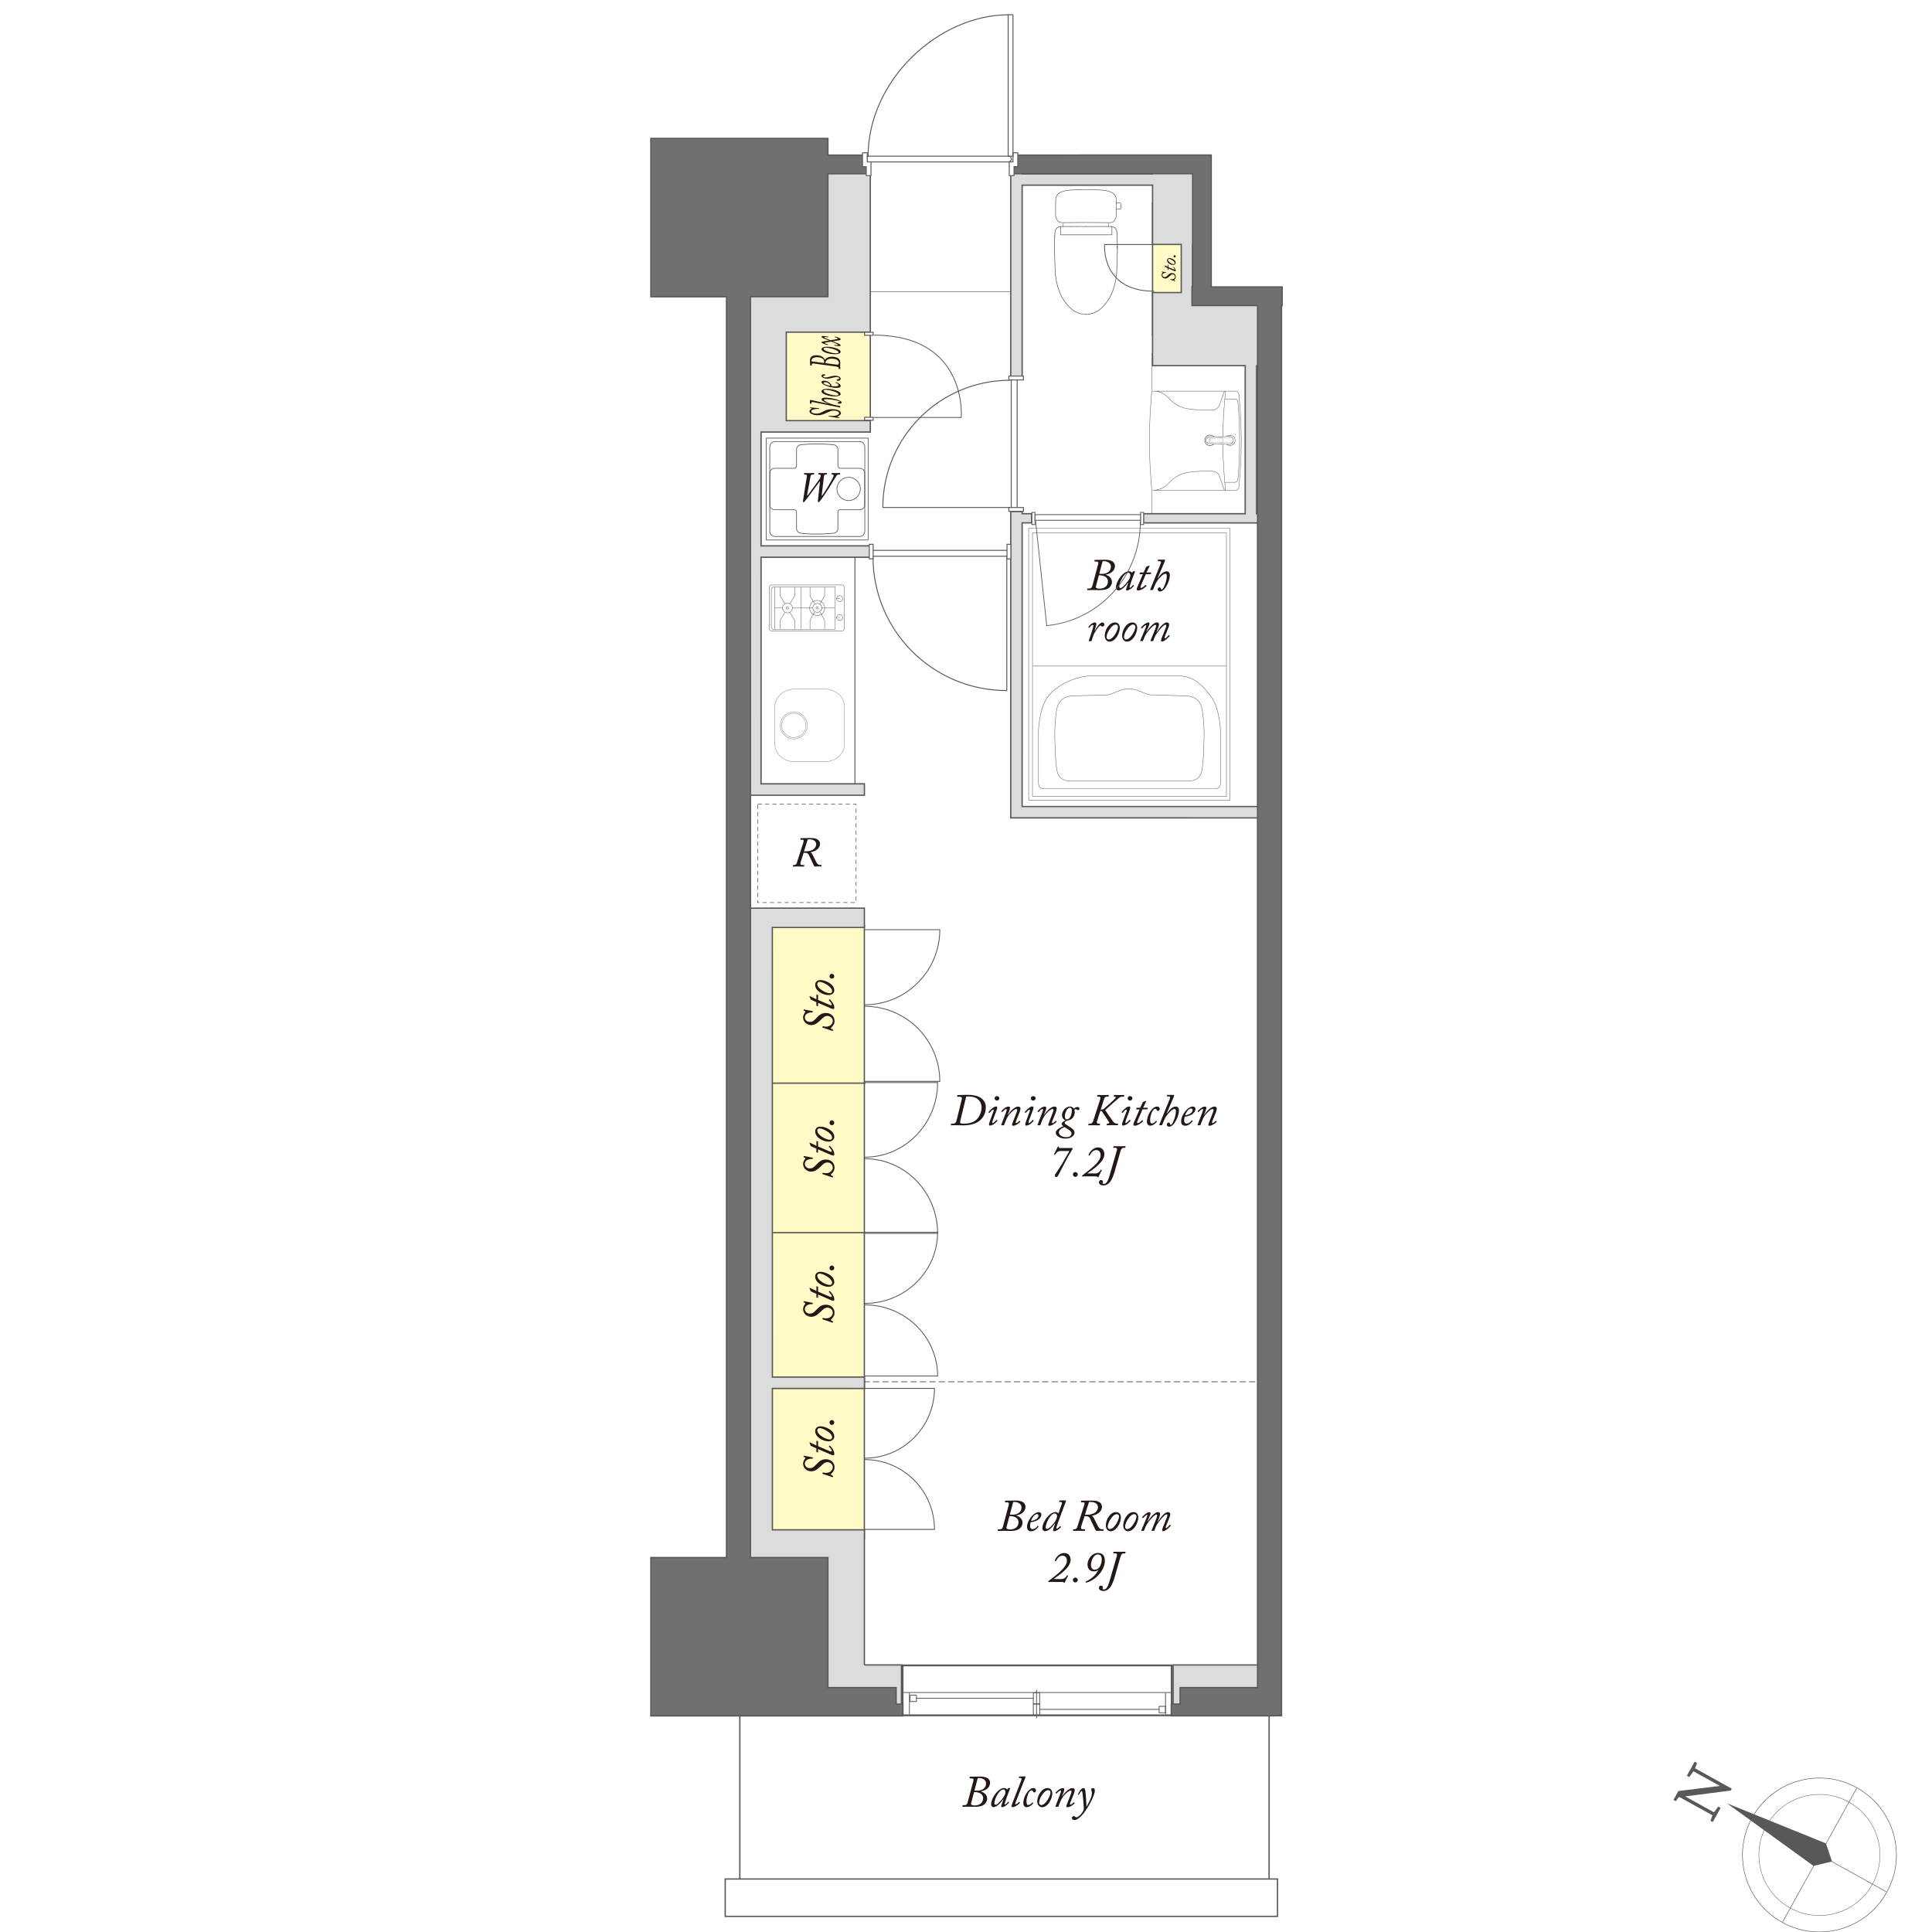 <?xml version="1.0" encoding="UTF-8"?>
<svg id="_レイヤー_2" data-name="レイヤー 2" xmlns="http://www.w3.org/2000/svg" viewBox="0 0 616.4 616.47">
  <rect x="0" y="0" width="616.4" height="616.47" fill="#333333" stroke="none"/>
  <defs>
    <style>
      .cls-1 {
        stroke-width: .17px;
      }

      .cls-1, .cls-2, .cls-3, .cls-4, .cls-5, .cls-6, .cls-7, .cls-8, .cls-9, .cls-10, .cls-11, .cls-12, .cls-13, .cls-14, .cls-15, .cls-16, .cls-17, .cls-18, .cls-19, .cls-20, .cls-21, .cls-22, .cls-23, .cls-24, .cls-25, .cls-26, .cls-27, .cls-28, .cls-29, .cls-30, .cls-31, .cls-32, .cls-33, .cls-34, .cls-35, .cls-36, .cls-37, .cls-38 {
        stroke: #595757;
      }

      .cls-1, .cls-3, .cls-4, .cls-5, .cls-6, .cls-7, .cls-8, .cls-9, .cls-10, .cls-11, .cls-12, .cls-13, .cls-15, .cls-16, .cls-17, .cls-18, .cls-19, .cls-20, .cls-21, .cls-22, .cls-24, .cls-25, .cls-26, .cls-27, .cls-28, .cls-29, .cls-30, .cls-31, .cls-32, .cls-33, .cls-36, .cls-37, .cls-38 {
        fill: none;
      }

      .cls-2, .cls-14, .cls-39, .cls-23, .cls-34, .cls-35 {
        fill: #fff;
      }

      .cls-2, .cls-32 {
        stroke-width: .41px;
      }

      .cls-3 {
        stroke-width: .29px;
      }

      .cls-4 {
        stroke-width: .27px;
      }

      .cls-5 {
        stroke-width: .58px;
      }

      .cls-6 {
        stroke-dasharray: 0 0 2 1;
        stroke-width: .25px;
      }

      .cls-7 {
        stroke-width: .29px;
      }

      .cls-8 {
        stroke-width: .26px;
      }

      .cls-8, .cls-11, .cls-15, .cls-19, .cls-24, .cls-25, .cls-28, .cls-33, .cls-36, .cls-37, .cls-38 {
        stroke-linecap: round;
      }

      .cls-8, .cls-11, .cls-19, .cls-24, .cls-25, .cls-33, .cls-37, .cls-38 {
        stroke-linejoin: round;
      }

      .cls-40 {
        fill: #dbdcdc;
      }

      .cls-40, .cls-41, .cls-39, .cls-42, .cls-43, .cls-44 {
        stroke-width: 0px;
      }

      .cls-9 {
        stroke-width: .14px;
      }

      .cls-9, .cls-10, .cls-13, .cls-16 {
        stroke-linecap: square;
      }

      .cls-10 {
        stroke-width: .18px;
      }

      .cls-11 {
        stroke-width: .26px;
      }

      .cls-41 {
        fill: #231815;
      }

      .cls-12 {
        stroke-width: .27px;
      }

      .cls-13 {
        stroke-width: .17px;
      }

      .cls-14 {
        stroke-width: .26px;
      }

      .cls-15 {
        stroke-width: .06px;
      }

      .cls-15, .cls-28, .cls-36 {
        stroke-linejoin: bevel;
      }

      .cls-16 {
        stroke-width: .19px;
      }

      .cls-17 {
        stroke-width: .13px;
      }

      .cls-18 {
        stroke-width: .23px;
      }

      .cls-19 {
        stroke-width: .22px;
      }

      .cls-20 {
        stroke-width: .15px;
      }

      .cls-21 {
        stroke-width: .3px;
      }

      .cls-42 {
        fill: #595757;
      }

      .cls-22 {
        stroke-width: .26px;
      }

      .cls-23, .cls-26 {
        stroke-width: .3px;
      }

      .cls-24 {
        stroke-width: .13px;
      }

      .cls-25 {
        stroke-width: .13px;
      }

      .cls-27 {
        stroke-dasharray: 0 0 1.34 1;
        stroke-width: .2px;
      }

      .cls-28 {
        stroke-width: .05px;
      }

      .cls-29 {
        stroke-width: .42px;
      }

      .cls-30 {
        stroke-width: .19px;
      }

      .cls-31 {
        stroke-width: .42px;
      }

      .cls-33 {
        stroke-width: .13px;
      }

      .cls-34 {
        stroke-width: .26px;
      }

      .cls-35 {
        stroke-width: .3px;
      }

      .cls-36 {
        stroke-width: .13px;
      }

      .cls-43 {
        fill: #fffac6;
      }

      .cls-37 {
        stroke-width: .09px;
      }

      .cls-44 {
        fill: #717071;
      }

      .cls-38 {
        stroke-width: .09px;
      }
    </style>
  </defs>
  <g id="_レイヤー_1-2" data-name="レイヤー 1">
    <g>
      <rect class="cls-39" width="616.4" height="616.4"/>
      <g>
        <line class="cls-20" x1="275.36" y1="93.06" x2="324.01" y2="93.06"/>
        <g>
          <g>
            <g id="ARC">
              <path class="cls-9" d="m353.73,72.27c0-.25,0-.5,0-.74,0-.11-.02-.21-.06-.32"/>
            </g>
            <g id="ARC-2" data-name="ARC">
              <path class="cls-9" d="m339.21,72.25s0-.04,0-.08c0-.22,0-.44,0-.65,0-.11.02-.21.06-.32"/>
            </g>
          </g>
          <g>
            <g id="ARC-3" data-name="ARC">
              <path class="cls-10" d="m336.97,73.03c.31-.49.82-.78,1.38-.76v2.64h16.4v-2.64"/>
            </g>
            <g>
              <g id="POINT">
                <line class="cls-10" x1="346.47" y1="100.3" x2="346.47" y2="100.3"/>
              </g>
              <g id="POINT-2" data-name="POINT">
                <line class="cls-10" x1="346.47" y1="100.31" x2="346.47" y2="100.31"/>
              </g>
              <g id="LINE">
                <line class="cls-10" x1="338.34" y1="72.27" x2="346.47" y2="72.27"/>
              </g>
              <g id="LINE-2" data-name="LINE">
                <line class="cls-10" x1="346.47" y1="72.27" x2="354.59" y2="72.27"/>
              </g>
              <g id="ARC-4" data-name="ARC">
                <path class="cls-10" d="m336.51,75.31c.03-.29.05-.59.04-.88"/>
              </g>
              <g id="ARC-5" data-name="ARC">
                <path class="cls-16" d="m356.49,80.67c0-1.49,0-3.84-.07-5.36"/>
              </g>
              <g id="ARC-6" data-name="ARC">
                <path class="cls-10" d="m336.47,76.27c-.01.5-.02,1.01-.02,1.52"/>
              </g>
              <g id="ARC-7" data-name="ARC">
                <path class="cls-10" d="m356.49,79.23v-.75"/>
              </g>
              <g id="ARC-8" data-name="ARC">
                <path class="cls-10" d="m336.49,75.84c-.01.14-.02.28-.02.42"/>
              </g>
              <g id="ARC-9" data-name="ARC">
                <path class="cls-10" d="m336.51,75.31s-.02.48-.03.53"/>
              </g>
              <g id="ARC-10" data-name="ARC">
                <path class="cls-10" d="m346.47,100.31c1.57,0,3.1-.54,4.37-1.52.44-.36.85-.74,1.24-1.16.56-.61,1.08-1.26,1.53-1.97.8-1.25,1.41-2.63,1.82-4.07.53-1.79.83-3.65.88-5.52.02-1.03.06-2.05.1-3.08.03-.77.05-1.54.06-2.31"/>
              </g>
              <g id="ARC-11" data-name="ARC">
                <path class="cls-10" d="m336.45,77.79c0,.34,0,.67,0,1.01v.68"/>
              </g>
              <g id="ARC-12" data-name="ARC">
                <path class="cls-10" d="m336.45,79.48c0,.39,0,.77,0,1.16"/>
              </g>
              <g id="ARC-13" data-name="ARC">
                <path class="cls-10" d="m336.71,73.6c-.09.27-.14.55-.15.84"/>
              </g>
              <g id="ARC-14" data-name="ARC">
                <path class="cls-10" d="m336.97,73.03c-.11.17-.2.36-.26.56"/>
              </g>
              <g id="ARC-15" data-name="ARC">
                <path class="cls-10" d="m355.7,72.71c-.31-.29-.7-.45-1.11-.44"/>
              </g>
              <g id="ARC-16" data-name="ARC">
                <path class="cls-10" d="m356.29,73.82c-.09-.42-.29-.81-.58-1.11"/>
              </g>
              <g id="ARC-17" data-name="ARC">
                <path class="cls-10" d="m356.38,74.55c0-.25-.03-.49-.09-.73"/>
              </g>
              <g id="ARC-18" data-name="ARC">
                <path class="cls-10" d="m356.38,74.55c0,.23.01.46.03.68"/>
              </g>
              <g id="ARC-19" data-name="ARC">
                <path class="cls-10" d="m346.47,100.31c-1.57,0-3.1-.54-4.37-1.52-.44-.36-.86-.74-1.24-1.16-.57-.61-1.08-1.26-1.53-1.97-.8-1.25-1.41-2.63-1.82-4.07-.53-1.79-.83-3.65-.88-5.52-.02-1.03-.06-2.05-.1-3.08-.03-.77-.05-1.54-.06-2.31"/>
              </g>
            </g>
          </g>
          <path class="cls-13" d="m346.63,70.98s4.69.06,7.43.06c2.24,0,2.11-2.76,2.11-2.76l-.04-4.72c-.19-2.58-3.4-2.84-5.33-2.95-1.88-.11-4.16-.07-4.16-.07h-.34s-2.27-.05-4.16.07c-1.93.11-5.14.37-5.33,2.95l-.04,4.72s-.13,2.76,2.11,2.76c2.73,0,7.43-.06,7.43-.06h.32Z"/>
          <path class="cls-13" d="m356.14,64.77h1.18s.27.04.27.27v1.49s.08.2-.27.2h-1.18"/>
        </g>
        <rect class="cls-43" x="241.16" y="291.96" width="34.51" height="200.88"/>
        <rect class="cls-43" x="249.35" y="91.97" width="28.14" height="43.63"/>
        <rect class="cls-43" x="367.93" y="73.69" width="14.11" height="24.93"/>
        <g>
          <rect class="cls-5" x="287.97" y="531.34" width="85.85" height="15.93"/>
          <line class="cls-8" x1="369.79" y1="545.38" x2="331.76" y2="545.38"/>
          <line class="cls-11" x1="329.67" y1="541.83" x2="292.39" y2="541.83"/>
          <line class="cls-11" x1="330.71" y1="548.13" x2="330.71" y2="539.21"/>
          <line class="cls-11" x1="371.86" y1="546.86" x2="371.86" y2="540.14"/>
          <line class="cls-11" x1="290.15" y1="546.86" x2="290.15" y2="540.14"/>
          <line class="cls-11" x1="287.79" y1="539.99" x2="373.8" y2="539.99"/>
          <rect class="cls-11" x="369.82" y="544.41" width="2.03" height="2.04"/>
          <rect class="cls-8" x="329.68" y="543.66" width="2.03" height="3.56"/>
          <rect class="cls-8" x="329.68" y="540.07" width="2.03" height="3.56"/>
          <rect class="cls-11" x="290.35" y="540.83" width="2.04" height="2.03"/>
        </g>
        <line class="cls-29" x1="236.04" y1="545.09" x2="236.04" y2="604.31"/>
        <line class="cls-29" x1="404.91" y1="545.09" x2="404.91" y2="604.31"/>
        <g>
          <g>
            <path class="cls-25" d="m387.62,251.63s1.77.17,1.77-1.77v-16.66s-.15-7-2.99-10.89c-2.83-3.88-5.56-6.54-10.54-6.72h-27.62c-4.98.17-11.1,2.84-13.94,6.72-2.84,3.88-2.98,10.89-2.98,10.89v16.66c0,1.94,1.77,1.77,1.77,1.77h54.53Z"/>
            <path class="cls-25" d="m379.62,249.14c3.18-.11,3.71-2.78,3.71-2.78.7-2.25.93-11.48.81-13.91,0,0-.23-4.57-.64-6.31-.41-1.74-1.21-3.59-4.52-4.11l-10.54-.29s-1.23.11-2.62-.35c-1.39-.46-3.01-1.45-4.93-1.57h-1.42c-1.91.12-3.53,1.1-4.92,1.57-1.39.46-1.54.35-1.54.35l-11.3.29c-3.3.52-4.11,2.37-4.52,4.11-.41,1.74-.64,6.31-.64,6.31-.11,2.43.12,11.65.81,13.91,0,0,.52,2.67,3.71,2.78h38.55Z"/>
            <polyline class="cls-25" points="391.29 170.1 391.29 254.09 329.41 254.09 329.41 170 391.26 170"/>
            <line class="cls-25" x1="391.23" y1="212.5" x2="329.51" y2="212.5"/>
          </g>
          <rect class="cls-33" x="328.19" y="168.49" width="64.23" height="86.86"/>
        </g>
        <line class="cls-29" x1="275.77" y1="491.07" x2="275.77" y2="295"/>
        <line class="cls-29" x1="244.4" y1="345.58" x2="276.13" y2="345.58"/>
        <line class="cls-29" x1="244.4" y1="393.27" x2="276.13" y2="393.27"/>
        <line class="cls-29" x1="244.4" y1="440.81" x2="276.13" y2="440.81"/>
        <g>
          <path class="cls-24" d="m269.4,200.54c0,.42-.38.77-.83.77h-22.35c-.46,0-.83-.35-.83-.77v-13.14c0-.43.37-.77.83-.77h22.35c.46,0,.83.34.83.77v13.14Z"/>
          <line class="cls-24" x1="259.34" y1="193.99" x2="252.9" y2="193.99"/>
          <line class="cls-24" x1="247.23" y1="200.76" x2="247.23" y2="187.3"/>
          <line class="cls-24" x1="255.63" y1="200.55" x2="255.63" y2="187.36"/>
          <line class="cls-24" x1="249.67" y1="193.99" x2="247.24" y2="193.99"/>
          <line class="cls-24" x1="258.43" y1="200.7" x2="258.43" y2="197.89"/>
          <line class="cls-24" x1="258.45" y1="197.83" x2="259.94" y2="195.22"/>
          <line class="cls-24" x1="263.1" y1="200.7" x2="263.1" y2="197.89"/>
          <line class="cls-24" x1="263.07" y1="197.83" x2="261.59" y2="195.22"/>
          <line class="cls-24" x1="263.1" y1="187.33" x2="263.1" y2="190.08"/>
          <line class="cls-24" x1="263.07" y1="190.14" x2="261.59" y2="192.69"/>
          <line class="cls-24" x1="258.43" y1="187.33" x2="258.43" y2="190.08"/>
          <line class="cls-24" x1="258.45" y1="190.14" x2="259.94" y2="192.69"/>
          <line class="cls-24" x1="266.33" y1="193.99" x2="261.99" y2="193.99"/>
          <path class="cls-24" d="m260.74,191.56h-.04c-1.34,0-2.38,1.09-2.38,2.43s1.05,2.39,2.38,2.39h.04"/>
          <path class="cls-24" d="m260.74,196.38c1.31,0,2.39-1.05,2.39-2.39s-1.08-2.39-2.39-2.43"/>
          <path class="cls-24" d="m260.76,192.54c.78,0,1.41.63,1.41,1.41s-.64,1.42-1.41,1.42-1.42-.63-1.42-1.42.64-1.41,1.42-1.41Z"/>
          <path class="cls-24" d="m260.72,193.58c.2,0,.37.17.37.37s-.17.37-.37.37-.37-.17-.37-.37.17-.37.37-.37Z"/>
          <line class="cls-24" x1="248.89" y1="200.7" x2="248.89" y2="198"/>
          <line class="cls-24" x1="248.91" y1="197.93" x2="250.4" y2="195.43"/>
          <line class="cls-24" x1="253.56" y1="200.7" x2="253.56" y2="198"/>
          <line class="cls-24" x1="253.53" y1="197.93" x2="252.05" y2="195.43"/>
          <line class="cls-24" x1="253.56" y1="187.31" x2="253.56" y2="190.02"/>
          <line class="cls-24" x1="253.53" y1="190.08" x2="252.05" y2="192.6"/>
          <line class="cls-24" x1="248.89" y1="187.31" x2="248.89" y2="190.02"/>
          <line class="cls-24" x1="248.91" y1="190.08" x2="250.4" y2="192.6"/>
          <path class="cls-24" d="m251.25,192.39c.88,0,1.58.71,1.58,1.58s-.71,1.58-1.58,1.58-1.58-.71-1.58-1.58.71-1.58,1.58-1.58Z"/>
          <path class="cls-24" d="m251.2,193.59c.21,0,.37.17.37.37s-.16.37-.37.37-.37-.17-.37-.37.16-.37.37-.37Z"/>
          <path class="cls-24" d="m266.48,200.79v-13.53h-19.42c-.55,0-.98.44-.98.99v11.78c0,.42.34.76.75.76h19.65Z"/>
          <path class="cls-24" d="m267.89,191.93c.52,0,.95-.42.95-.94s-.42-.95-.95-.95-.94.42-.94.95.42.94.94.94Z"/>
          <line class="cls-24" x1="266.94" y1="190.98" x2="267.96" y2="190.98"/>
          <path class="cls-24" d="m267.89,197.96c.52,0,.95-.42.95-.95s-.42-.95-.95-.95-.94.43-.94.95.42.95.94.95Z"/>
          <line class="cls-24" x1="266.94" y1="197.01" x2="267.96" y2="197.01"/>
        </g>
        <g>
          <g>
            <path class="cls-38" d="m257.57,231.44c0,2.37-1.93,4.31-4.3,4.31s-4.31-1.93-4.31-4.31,1.93-4.31,4.31-4.31,4.3,1.93,4.3,4.31Z"/>
            <path class="cls-38" d="m257.12,231.44c0,2.13-1.73,3.86-3.85,3.86s-3.86-1.73-3.86-3.86,1.73-3.87,3.86-3.87,3.85,1.73,3.85,3.87Z"/>
          </g>
          <path class="cls-37" d="m253.57,243.04c-3.5,0-6.35-2.52-6.35-5.62v-11.95c0-3.11,2.84-5.62,6.35-5.62h9.52c3.5,0,6.34,2.52,6.34,5.62v11.95c0,3.1-2.84,5.62-6.34,5.62h-9.52Z"/>
        </g>
        <rect class="cls-3" x="238.14" y="176.32" width="34.63" height="75.53"/>
        <g>
          <path class="cls-41" d="m256.35,268.58c.15-.43.09-.67-.39-.67h-.52c-.11,0-.12-.04-.11-.11l.07-.28c.01-.08.04-.11.17-.11,1.41,0,2.79-.04,3.01-.04.97,0,3.04.09,3.04,1.92,0,1.34-1.45,2.42-3.02,2.61v.03c.32.11.52.52.67.81.07.14.99,2.04,1.24,2.45.34.55.6.78,1.18.78h.34c.09,0,.11.05.09.13l-.04.26c-.01.07-.04.11-.13.11-.13,0-.35-.04-.99-.04-.59,0-.85.04-.99.04-.11,0-.17-.11-.36-.43-.19-.32-1.38-2.97-1.55-3.29-.39-.75-1.14-.68-1.65-.68l-.95,2.94c-.24.77-.07.97.5.97h.55c.08,0,.11.04.09.11l-.04.31c-.01.07-.07.08-.16.08-.15,0-.75-.04-1.88-.04-.79,0-1.32.04-1.48.04-.08,0-.09-.04-.08-.11l.05-.28c.01-.08.04-.11.13-.11h.25c.48,0,.71-.3.83-.67l2.14-6.7Zm.17,3.03c.69,0,1.49.07,2.47-.34.79-.32,1.41-1.05,1.41-1.99,0-.56-.5-1.49-2.14-1.49-.24,0-.39,0-.55.01l-1.2,3.8Z"/>
          <rect class="cls-27" x="241.73" y="256.57" width="31.39" height="31.39"/>
        </g>
        <line class="cls-29" x1="277.66" y1="136.09" x2="277.66" y2="93.59"/>
        <line class="cls-29" x1="367.72" y1="107.19" x2="367.72" y2="64.69"/>
        <g>
          <g>
            <rect class="cls-19" x="244.47" y="139.78" width="32.51" height="32.5"/>
            <path class="cls-19" d="m267.02,155.99c0-2.03,1.69-3.7,3.74-3.7s3.73,1.67,3.73,3.7-1.69,3.71-3.73,3.71-3.74-1.68-3.74-3.71"/>
            <path class="cls-19" d="m275.89,150.93c0-.83-.69-1.52-1.52-1.52h-6.27c-.42,0-.77-.35-.77-.77v-5.22c0-.78-.59-1.43-1.36-1.52l-.23-.02c-1.66-.16-3.34-.25-5.01-.25h-.27c-1.66,0-3.06.09-4.68.24l-.28.03c-.77.08-1.37.74-1.37,1.52v5.22c0,.42-.35.77-.76.77h-6.22c-.84,0-1.53.69-1.53,1.52v10.16c0,.84.69,1.52,1.53,1.52h6.22c.41,0,.76.35.76.77v5.22c0,.77.6,1.44,1.37,1.52l.22.02c1.49.15,2.64.25,4.74.25h.27c1.67,0,3.34-.08,5.01-.25l.23-.02c.77-.08,1.36-.74,1.36-1.52v-5.22c0-.42.34-.77.77-.77h6.27c.83,0,1.52-.68,1.52-1.52v-10.16Z"/>
            <path class="cls-19" d="m247.27,140.88h26.96c.92,0,1.68.75,1.68,1.68v26.92c0,.92-.75,1.68-1.68,1.68h-26.97c-.92,0-1.67-.75-1.67-1.67v-26.92c0-.93.75-1.68,1.68-1.68Z"/>
          </g>
          <path class="cls-41" d="m257.51,157.97c-.03.13.05.18.2.03.22-.21,3.56-4.89,3.7-5.08.34-.48.44-.89.44-1.12,0-.19-.15-.39-.42-.39h-.23c-.08,0-.12-.03-.11-.08l.07-.31c.01-.08.04-.11.16-.11.13,0,.48.04,1.16.04.75,0,1.1-.04,1.26-.04.09,0,.15.04.12.13l-.07.26c-.03.08-.05.11-.15.11h-.3c-.28,0-.4.16-.47.67l-.71,5.91c-.03.18.04.2.13.12.31-.27,1.84-2.81,2.03-3.13.6-1.02,1.42-2.49,1.56-2.85.13-.38.11-.73-.27-.73h-.22c-.07,0-.09-.03-.08-.11l.05-.26c.01-.09.05-.13.15-.13.17,0,.5.04,1.13.04.73,0,1.07-.04,1.28-.04.09,0,.13.05.12.13l-.05.26c-.01.08-.05.11-.11.11h-.23c-.3,0-.55.09-.78.39-.16.23-2.15,3.55-2.49,4.07-.38.62-2.2,3.33-2.78,4-.12.13-.28.35-.44.35-.18,0-.24-.16-.22-.4l.65-6.02c.03-.19-.07-.21-.16-.09-.13.18-4.14,5.67-4.64,6.21-.15.16-.27.31-.47.31-.13,0-.17-.18-.11-.59l1.2-7.51c.08-.47.01-.71-.43-.71h-.32c-.11,0-.15-.03-.13-.13l.05-.26c.01-.07.04-.11.16-.11.13,0,.67.04,1.37.04.83,0,1.34-.04,1.51-.04.12,0,.15.04.13.13l-.05.26c-.01.07-.04.11-.13.11h-.3c-.46,0-.6.18-.71.75l-1.06,5.8Z"/>
        </g>
        <g>
          <path class="cls-30" d="m386.05,142.16c-.92,0-1.67-.75-1.67-1.67s.75-1.67,1.67-1.67,1.67.75,1.67,1.67-.75,1.67-1.67,1.67Z"/>
          <g>
            <line class="cls-36" x1="367.48" y1="165.27" x2="367.48" y2="156.57"/>
            <line class="cls-36" x1="367.48" y1="124.54" x2="367.48" y2="112.86"/>
            <path class="cls-36" d="m367.49,124.77l-.2,2.33-.32,4.47-.19,4.51-.07,4.51.07,4.51.19,4.51.32,4.51.2,2.3m.17,0h26.55l.29-.03.29-.13.23-.2.13-.26.1-.29.42-4.96.26-4.96.1-4.99-.1-4.96-.26-4.99-.42-4.96-.1-.29-.13-.26-.23-.19-.29-.13-.29-.03h-26.55m23.31,0l-.1,1.29-.39,4.83-.26,4.86-.06,4.83.06,4.86.26,4.83.39,4.86.1,1.27m-.2-29.38l.07.2.2.1m0,26.55h2.92l.29-.07.29-.13.19-.19.16-.26.06-.29.33-4.12.16-4.12.06-4.12-.06-4.12-.16-4.12-.33-4.12-.06-.29-.16-.26-.19-.2-.29-.13-.29-.03h-2.92m0,26.55l-.2.06-.07.19m-22.6,2.27l.88-.1.81-.16.81-.32.78-.42.68-.49.62-.62m17.9,2.11l-1.69-4.73-.16-.29-.23-.29-.52-.39-.62-.26-.65-.1-2.37-.03-2.37.1-2.33.23-1.13.16-1.14.32-1.07.39-1,.55-.94.65-.88.75-.81.84m0-27.43l.81.84.88.75.94.65,1,.55,1.07.42,1.14.29,1.13.16,2.33.26,2.37.1,2.37-.07.65-.1.62-.26.52-.39.23-.26.16-.32,1.69-4.7m-17.9,2.08l-.62-.59-.68-.52-.78-.42-.81-.29-.81-.19-.88-.07"/>
            <polyline class="cls-36" points="367.39 165.37 399.67 165.37 399.67 112.78 367.39 112.78"/>
          </g>
          <path class="cls-36" d="m392.42,142.13c-.91,0-1.64-.74-1.64-1.64s.73-1.64,1.64-1.64,1.64.73,1.64,1.64-.74,1.64-1.64,1.64Z"/>
          <path class="cls-39" d="m393.63,140.43s0-1.12-1.22-1.22l-6.68.27s-.84.16-.86.95c0,0,.01.91.81,1.06.8.15,6.77.29,6.77.29,0,0,1.07-.06,1.18-1.35Z"/>
          <g>
            <path class="cls-36" d="m392.05,141.77c.71.08,1.35-.42,1.43-1.12.09-.71-.42-1.35-1.12-1.43-.08-.01-.23-.01-.3,0"/>
            <path class="cls-36" d="m385.73,139.48c-.18,0-.44.09-.57.2"/>
            <path class="cls-36" d="m385.15,141.3c.13.12.4.21.58.21"/>
            <path class="cls-36" d="m385.16,139.68c-.45.34-.54.98-.19,1.43.04.06.13.15.19.19"/>
            <line class="cls-36" x1="392.04" y1="139.22" x2="392.06" y2="139.22"/>
            <path class="cls-36" d="m385.73,139.48c.78-.02,2.34-.07,3.13-.1"/>
            <path class="cls-36" d="m388.86,141.61c-.78-.03-2.34-.08-3.13-.1"/>
            <line class="cls-36" x1="392.05" y1="141.77" x2="388.86" y2="141.61"/>
            <line class="cls-36" x1="388.86" y1="139.38" x2="392.04" y2="139.22"/>
          </g>
          <polyline class="cls-15" points="393.17 139.7 385.91 139.85 385.91 141.1 393.22 141.29"/>
          <path class="cls-15" d="m389.31,139.36s2.06,1.12,0,2.26"/>
          <path class="cls-28" d="m385.06,139.73s1.9.75,0,1.52"/>
        </g>
        <rect class="cls-2" x="231.38" y="599.49" width="176.2" height="11.92"/>
        <g>
          <path class="cls-41" d="m310.51,568.28c.06-.22.09-.4.09-.51,0-.26-.26-.39-.79-.39h-.37c-.08,0-.13-.06-.11-.13l.06-.3c.01-.09.06-.1.19-.1.09,0,.57,0,1.16-.02.85-.01,1.52-.03,2.02-.03.19,0,1.43,0,2.22.47.5.3.9.8.9,1.47,0,1.8-1.6,2.55-2.85,2.76-.09.01-.09.06-.03.08,1.13.36,1.95,1.13,1.95,2.32,0,.16-.04,1-.83,1.73-.53.49-1.42.83-3.02.83-.64,0-1.29-.04-1.93-.04s-1.33.04-1.99.04c-.1,0-.14-.03-.13-.11l.06-.3c.01-.07.04-.12.13-.12h.56c.54,0,.77-.33.92-.87l1.82-6.8Zm-.62,6.76c-.13.5-.11.65.16.82.16.09.67.17.89.17,1.9,0,2.72-1.15,2.72-2.32,0-1.53-1.62-1.96-2.69-1.96h-.2l-.87,3.29Zm1-3.78c.24.04.67.06.86.06,1.53,0,2.84-.72,2.85-2.35,0-.9-.86-1.7-2.23-1.7-.17,0-.3.01-.42.03l-1.06,3.97Z"/>
          <path class="cls-41" d="m322.24,570.48c.06,0,.07.07.04.13-.27.59-1,2.56-1.07,2.79-.08.24-.69,2.02-.69,2.15s.07.17.16.17c.17,0,.9-.74,1-.87.04-.04.09-.07.11-.03l.13.14s.06.07.03.11c-.16.29-1.4,1.5-2.22,1.5-.17,0-.3-.06-.3-.24,0-.22.14-.66.69-2.18l-.07-.03c-.6.92-2.05,2.45-3.06,2.45-.33,0-.77-.27-.77-.92,0-2.09,2.35-5.18,4.1-5.18.6,0,.87.26,1.02.49l.27-.39c.04-.06.09-.1.14-.1h.5Zm-1.8,2.49c.2-.42.34-.77.34-1.19,0-.39-.14-.85-.67-.85-1.32,0-2.85,3.02-2.85,4.38,0,.33.14.5.39.5.72,0,2.53-2.32,2.79-2.85Z"/>
          <path class="cls-41" d="m325.77,568.16c.22-.54.2-.9-.21-.9h-.42c-.1,0-.11-.06-.09-.13l.09-.26c.03-.09.06-.1.14-.1h1.78c.13,0,.17.09.13.22l-2.98,7.57c-.13.33-.47,1.12-.17,1.12.23,0,.89-.56,1.06-.75.06-.06.09-.04.13,0l.16.17s.04.09-.01.14c-.07.11-1.4,1.33-2.32,1.33-.19,0-.32-.09-.32-.42,0-.22.36-1.12.53-1.55l2.51-6.46Z"/>
          <path class="cls-41" d="m326.48,575.26c0-1.95,1.59-4.78,3.25-4.78.67,0,.82.54.82.8,0,.34-.33.6-.59.6-.19,0-.32-.1-.37-.32-.04-.16-.22-.37-.44-.37-.36,0-.73.34-1.05.99-.39.83-.61,2.06-.61,2.51,0,1.05.31,1.19.57,1.19.56,0,1.1-.57,1.26-.77.04-.06.08-.09.13-.06l.16.14s.07.07.01.16c-.2.3-1.15,1.23-2.06,1.23-.5,0-1.07-.36-1.07-1.32Z"/>
          <path class="cls-41" d="m330.93,574.74c0-1.8,1.36-4.25,3.27-4.25.96,0,1.53.7,1.53,1.68,0,1.58-1.25,4.42-3.32,4.42-.79,0-1.48-.76-1.48-1.85Zm4.23-2.79c.01-.44-.24-.8-.72-.8-.6,0-1.36.54-2.08,1.7-.49.77-.83,1.65-.83,2.32,0,.46.31.73.66.73,1.49,0,2.96-3.01,2.96-3.95Z"/>
          <path class="cls-41" d="m336.9,576.44c-.16,0-.19-.03-.16-.13l1.02-2.65c.35-.89.75-1.92.75-2.16,0-.14-.06-.24-.21-.24-.27,0-.96.69-1.2.96-.04.04-.09.04-.14-.01l-.13-.13c-.06-.06-.07-.09-.03-.14.21-.26,1.27-1.45,2.31-1.45.33,0,.46.24.46.43,0,.44-.62,1.81-.73,2.13l.06.03c.43-.69,1.99-2.59,3.27-2.59.43,0,.72.22.72.59,0,.63-.33,1.37-.8,2.53-.39.95-.73,1.75-.73,1.98,0,.09.06.19.17.19.21,0,.84-.53,1.03-.73.06-.04.11-.03.16.03l.1.11c.06.06.07.08.01.16-.17.23-1.33,1.25-2.29,1.25-.19,0-.34-.07-.34-.29,0-.27.51-1.4.96-2.64.2-.56.72-1.75.72-2.06,0-.2-.1-.33-.36-.33-.56,0-1.98,1.32-2.61,2.33-.26.42-.49.79-.86,1.79l-.36.96c-.03.06-.06.09-.2.09h-.56Z"/>
          <path class="cls-41" d="m343.94,572.55s-.04-.06-.01-.13c.09-.17.85-1.93,1.72-1.93.44,0,.6.36.72,1.62.14,1.63.24,3.31.27,4.24h.06c.4-.66,1.26-2.36,1.46-3.05.07-.24.21-.63.21-1.25,0-.16-.03-.42-.07-.53-.06-.13-.16-.33-.16-.52,0-.23.13-.51.59-.51.39,0,.57.36.57.72,0,.93-.54,2.13-.96,3.03-.63,1.37-2.13,3.94-3.38,5.15-.39.4-1.33,1.3-2.18,1.3-.56,0-.8-.35-.8-.67,0-.36.31-.57.57-.59.24-.01.37.1.53.23.1.09.24.17.36.17.14,0,.39-.09.67-.3.79-.59,1.34-1.42,1.57-1.93.11-.27.13-.59.11-.8-.03-.33-.3-4.22-.46-4.97-.06-.27-.13-.4-.24-.4-.26,0-.72.84-.83,1.16-.03.06-.09.06-.13.04l-.2-.09Z"/>
        </g>
        <g>
          <path class="cls-41" d="m350.34,180.06c.06-.22.09-.4.09-.52,0-.26-.26-.39-.79-.39h-.37c-.09,0-.13-.06-.11-.13l.06-.3c.01-.09.06-.1.19-.1.09,0,.57,0,1.16-.01.85-.01,1.52-.03,2.02-.03.19,0,1.43,0,2.22.47.5.3.9.8.9,1.48,0,1.81-1.61,2.55-2.86,2.77-.08.02-.08.06-.03.09,1.13.36,1.95,1.13,1.95,2.32,0,.16-.04,1-.83,1.74-.53.49-1.42.83-3.03.83-.65,0-1.29-.04-1.94-.04s-1.33.04-1.99.04c-.1,0-.14-.03-.13-.11l.06-.3c.01-.07.04-.11.13-.11h.56c.54,0,.78-.33.92-.87l1.82-6.81Zm-.62,6.77c-.13.5-.11.65.16.82.16.09.67.17.89.17,1.91,0,2.72-1.15,2.72-2.32,0-1.53-1.62-1.96-2.7-1.96h-.2l-.87,3.3Zm1-3.79c.24.04.67.06.86.06,1.54,0,2.84-.72,2.86-2.35,0-.9-.86-1.71-2.24-1.71-.17,0-.3.01-.42.03l-1.06,3.97Z"/>
          <path class="cls-41" d="m362.09,182.27c.06,0,.07.07.04.13-.27.59-1,2.57-1.08,2.8-.08.24-.69,2.02-.69,2.15s.07.17.16.17c.17,0,.9-.75,1-.87.04-.04.08-.07.11-.03l.13.14s.06.07.03.11c-.16.29-1.41,1.51-2.22,1.51-.17,0-.3-.06-.3-.25,0-.21.14-.66.69-2.18l-.07-.03c-.6.92-2.05,2.45-3.07,2.45-.33,0-.77-.27-.77-.92,0-2.09,2.35-5.19,4.1-5.19.6,0,.87.26,1.02.49l.27-.39c.04-.06.09-.1.14-.1h.5Zm-1.81,2.5c.2-.42.34-.77.34-1.19,0-.39-.14-.85-.67-.85-1.32,0-2.85,3.03-2.85,4.39,0,.33.14.5.39.5.72,0,2.54-2.32,2.8-2.86Z"/>
          <path class="cls-41" d="m364.66,183.19h-1c-.09,0-.11-.03-.09-.12l.11-.32c.03-.07.07-.1.16-.1h1.03l.75-1.66c.07-.14.11-.17.23-.22.16-.04.53-.19.65-.24.09-.04.16-.09.21-.09.09,0,.11.09.01.29l-.95,1.92h1.46c.07,0,.1.04.06.16l-.13.3s-.07.07-.13.07h-1.46l-1.39,3.23c-.17.4-.33.76-.33.92s.06.25.19.25c.42,0,1.35-.82,1.43-.92.04-.06.09-.04.13,0l.16.17s.04.07.01.13c-.19.23-1.52,1.42-2.63,1.42-.36,0-.46-.14-.46-.35,0-.22.07-.46.16-.67l1.81-4.17Z"/>
          <path class="cls-41" d="m367.04,188.24c-.09,0-.11-.04-.1-.07l3.29-8.13c.17-.43.19-.59.19-.7,0-.17-.2-.29-.47-.29h-.44c-.08,0-.16-.04-.13-.13l.07-.24c.03-.07.04-.12.16-.12h1.94c.11,0,.17.04.17.17,0,.06-.04.22-.13.43l-2.25,5.28.07.06c.72-1.02,1.66-2.22,2.84-2.22.66,0,.99.55.99,1.21,0,1.16-.49,2.4-.99,3.33-.57,1.08-1.35,1.89-2.15,1.89-.42,0-.73-.3-.73-.62s.22-.7.52-.7.47.23.5.43c.01.13.09.29.24.29.32,0,.79-.93,1.06-1.66.32-.82.57-1.91.57-2.6,0-.36-.03-.8-.43-.8-.76,0-2.02,1.49-2.41,1.98-.35.43-.66.97-.95,1.66l-.6,1.46c-.03.09-.1.1-.2.1h-.62Z"/>
          <path class="cls-41" d="m347.49,204.56c-.1,0-.16-.06-.13-.13l.8-2.32c.26-.8.7-2.31.7-2.51,0-.13-.11-.22-.24-.22-.29,0-.93.65-1.13.89-.03.04-.09.03-.11,0l-.14-.14s-.03-.07,0-.11c.3-.44,1.16-1.42,2.14-1.42.29,0,.4.24.4.5.01.27-.23,1.08-.52,2.04l.07.03c.39-.8,1.53-2.57,2.34-2.57.42,0,.67.26.67.65s-.29.66-.56.66c-.13,0-.24-.03-.36-.14-.11-.11-.19-.17-.37-.17-.39,0-1.19,1.24-1.76,2.18-.17.27-.34.6-.56,1.25l-.47,1.45c-.03.1-.07.1-.19.1h-.57Z"/>
          <path class="cls-41" d="m352.46,202.86c0-1.81,1.36-4.26,3.27-4.26.96,0,1.54.7,1.54,1.68,0,1.58-1.25,4.43-3.33,4.43-.79,0-1.48-.76-1.48-1.85Zm4.23-2.8c.01-.44-.24-.8-.72-.8-.6,0-1.36.54-2.08,1.71-.49.77-.83,1.65-.83,2.32,0,.46.32.73.66.73,1.49,0,2.97-3.01,2.97-3.96Z"/>
          <path class="cls-41" d="m358.01,202.86c0-1.81,1.36-4.26,3.27-4.26.96,0,1.54.7,1.54,1.68,0,1.58-1.25,4.43-3.33,4.43-.79,0-1.48-.76-1.48-1.85Zm4.23-2.8c.01-.44-.24-.8-.72-.8-.6,0-1.36.54-2.08,1.71-.49.77-.83,1.65-.83,2.32,0,.46.32.73.66.73,1.49,0,2.97-3.01,2.97-3.96Z"/>
          <path class="cls-41" d="m363.87,204.56c-.07,0-.13-.03-.08-.14l1.09-2.6c.37-.9.8-1.89.83-2.15,0-.14-.04-.23-.14-.23-.2,0-1.08.85-1.21,1.02-.04.06-.11.04-.17-.02l-.13-.13s-.06-.09-.01-.13c.33-.39,1.45-1.59,2.35-1.59.2,0,.34.17.34.4,0,.35-.87,2.24-1.02,2.62h.07c.66-1,2.14-3.03,3.36-3.03.47,0,.63.36.63.62,0,.53-.57,1.91-.82,2.48h.07c.79-1.19,2.08-3.1,3.3-3.1.44,0,.69.37.69.69,0,.49-.27,1.09-.87,2.55-.33.82-.6,1.42-.6,1.68,0,.1.04.19.16.19.26,0,1.05-.92,1.13-1.03.04-.07.11-.06.17,0l.12.11s.06.09.03.16c-.04.1-1.55,1.76-2.48,1.76-.14,0-.26-.13-.26-.34,0-.36.4-1.32.98-2.73.42-1.02.69-1.62.69-2.04,0-.17-.11-.27-.3-.27-.49,0-1.89,1.59-2.77,2.87-.1.16-.4.52-.59,1.02l-.49,1.26c-.03.07-.09.09-.2.09h-.57c-.11,0-.17-.03-.13-.11l.98-2.38c.4-.99.83-2.01.83-2.41,0-.19-.11-.29-.29-.29-.49,0-1.85,1.46-2.67,2.61-.22.3-.5.7-.72,1.22l-.52,1.27c-.06.09-.1.09-.23.09h-.55Z"/>
        </g>
        <g>
          <path class="cls-41" d="m262.44,327.84c-.07-.03-.07-.07-.06-.16l.04-.14c.03-.07.06-.13.16-.1,2.13.52,3.11-.76,3.11-1.65s-.73-1.66-1.69-1.66-1.52.7-2.2,1.33c-.97.89-1.7,1.59-3.05,1.59-1.03,0-2.52-.82-2.52-2.43,0-.79.49-1.46.64-1.69.04-.07.07-.11.07-.2,0-.12-.2-.17-.5-.23-.04-.01-.06-.04-.04-.14v-.19c.03-.08.06-.11.11-.1l2.72.52c.06.01.09.04.09.11v.2c-.03.08-.06.14-.14.13-.57-.08-2.39.1-2.39,1.59,0,.89.79,1.42,1.56,1.42,1.07,0,1.5-.63,2.18-1.29.66-.66,1.46-1.56,2.97-1.56,1.89,0,2.76,1.33,2.76,2.59,0,.92-.51,1.53-1.09,2.11-.11.12-.1.24.03.33.11.08.33.2.54.3.06.03.09.06.04.14l-.07.19c-.03.07-.04.09-.14.06l-3.12-1.06Z"/>
          <path class="cls-41" d="m260.99,319.94v1c0,.09-.03.11-.11.09l-.32-.12c-.07-.03-.1-.07-.1-.16v-1.03l-1.66-.74c-.14-.07-.17-.11-.21-.23-.04-.16-.19-.53-.24-.64-.04-.09-.08-.16-.08-.22,0-.08.08-.11.29-.01l1.92.95v-1.46c0-.07.04-.1.16-.06l.3.13s.07.07.07.13v1.46l3.22,1.39c.4.17.76.33.92.33s.24-.06.24-.19c0-.42-.82-1.35-.92-1.43-.06-.04-.04-.09,0-.13l.17-.16s.07-.04.13-.01c.23.19,1.42,1.52,1.42,2.62,0,.36-.14.46-.34.46-.21,0-.46-.07-.67-.16l-4.17-1.8Z"/>
          <path class="cls-41" d="m264.33,317.48c-1.8,0-4.25-1.36-4.25-3.26,0-.96.7-1.53,1.68-1.53,1.58,0,4.42,1.25,4.42,3.32,0,.79-.76,1.47-1.85,1.47Zm-2.79-4.22c-.44-.01-.8.24-.8.72,0,.6.54,1.36,1.7,2.08.77.49,1.65.83,2.32.83.46,0,.73-.32.73-.66,0-1.49-3.01-2.97-3.95-2.97Z"/>
          <path class="cls-41" d="m265.4,312.24c-.29,0-.75-.23-.75-.74,0-.64.57-.82.75-.82.37,0,.77.33.77.8,0,.44-.33.76-.77.76Z"/>
        </g>
        <g>
          <path class="cls-41" d="m262.44,374.59c-.07-.03-.07-.07-.06-.16l.04-.14c.03-.07.06-.13.16-.1,2.13.52,3.11-.76,3.11-1.65s-.73-1.66-1.69-1.66-1.52.7-2.2,1.33c-.97.89-1.7,1.59-3.05,1.59-1.03,0-2.52-.82-2.52-2.43,0-.79.49-1.46.64-1.69.04-.07.07-.11.07-.2,0-.12-.2-.17-.5-.23-.04-.01-.06-.04-.04-.14v-.19c.03-.08.06-.11.11-.1l2.72.52c.06.01.09.04.09.11v.2c-.03.08-.06.14-.14.13-.57-.08-2.39.1-2.39,1.59,0,.89.79,1.42,1.56,1.42,1.07,0,1.5-.63,2.18-1.29.66-.66,1.46-1.56,2.97-1.56,1.89,0,2.76,1.33,2.76,2.59,0,.92-.51,1.53-1.09,2.11-.11.12-.1.24.03.33.11.08.33.2.54.3.06.03.09.06.04.14l-.07.19c-.03.07-.04.09-.14.06l-3.12-1.06Z"/>
          <path class="cls-41" d="m260.99,366.69v1c0,.09-.03.11-.11.09l-.32-.12c-.07-.03-.1-.07-.1-.16v-1.03l-1.66-.74c-.14-.07-.17-.11-.21-.23-.04-.16-.19-.53-.24-.64-.04-.09-.08-.16-.08-.22,0-.08.08-.11.29-.01l1.92.95v-1.46c0-.07.04-.1.16-.06l.3.13s.07.07.07.13v1.46l3.22,1.39c.4.17.76.33.92.33s.24-.06.24-.19c0-.42-.82-1.35-.92-1.43-.06-.04-.04-.09,0-.13l.17-.16s.07-.04.13-.01c.23.19,1.42,1.52,1.42,2.62,0,.36-.14.46-.34.46-.21,0-.46-.07-.67-.16l-4.17-1.8Z"/>
          <path class="cls-41" d="m264.33,364.23c-1.8,0-4.25-1.36-4.25-3.26,0-.96.7-1.53,1.68-1.53,1.58,0,4.42,1.25,4.42,3.32,0,.79-.76,1.47-1.85,1.47Zm-2.79-4.22c-.44-.01-.8.24-.8.72,0,.6.54,1.36,1.7,2.08.77.49,1.65.83,2.32.83.46,0,.73-.32.73-.66,0-1.49-3.01-2.97-3.95-2.97Z"/>
          <path class="cls-41" d="m265.4,358.99c-.29,0-.75-.23-.75-.74,0-.64.57-.82.75-.82.37,0,.77.33.77.8,0,.44-.33.76-.77.76Z"/>
        </g>
        <g>
          <path class="cls-41" d="m262.44,420.91c-.07-.03-.07-.07-.06-.16l.04-.14c.03-.07.06-.13.16-.1,2.13.52,3.11-.76,3.11-1.65s-.73-1.66-1.69-1.66-1.52.7-2.2,1.33c-.97.89-1.7,1.59-3.05,1.59-1.03,0-2.52-.82-2.52-2.43,0-.79.49-1.46.64-1.69.04-.07.07-.11.07-.2,0-.12-.2-.17-.5-.23-.04-.01-.06-.04-.04-.14v-.19c.03-.08.06-.11.11-.1l2.72.52c.06.01.09.04.09.11v.2c-.03.08-.06.14-.14.13-.57-.08-2.39.1-2.39,1.59,0,.89.79,1.42,1.56,1.42,1.07,0,1.5-.63,2.18-1.29.66-.66,1.46-1.56,2.97-1.56,1.89,0,2.76,1.33,2.76,2.59,0,.92-.51,1.53-1.09,2.11-.11.12-.1.24.03.33.11.08.33.2.54.3.06.03.09.06.04.14l-.07.19c-.03.07-.04.09-.14.06l-3.12-1.06Z"/>
          <path class="cls-41" d="m260.99,413.01v1c0,.09-.03.11-.11.09l-.32-.12c-.07-.03-.1-.07-.1-.16v-1.03l-1.66-.74c-.14-.07-.17-.11-.21-.23-.04-.16-.19-.53-.24-.64-.04-.09-.08-.16-.08-.22,0-.08.08-.11.29-.01l1.92.95v-1.46c0-.07.04-.1.16-.06l.3.13s.07.07.07.13v1.46l3.22,1.39c.4.17.76.33.92.33s.24-.06.24-.19c0-.42-.82-1.35-.92-1.43-.06-.04-.04-.09,0-.13l.17-.16s.07-.04.13-.01c.23.19,1.42,1.52,1.42,2.62,0,.36-.14.46-.34.46-.21,0-.46-.07-.67-.16l-4.17-1.8Z"/>
          <path class="cls-41" d="m264.33,410.55c-1.8,0-4.25-1.36-4.25-3.26,0-.96.7-1.53,1.68-1.53,1.58,0,4.42,1.25,4.42,3.32,0,.79-.76,1.47-1.85,1.47Zm-2.79-4.22c-.44-.01-.8.24-.8.72,0,.6.54,1.36,1.7,2.08.77.49,1.65.83,2.32.83.46,0,.73-.32.73-.66,0-1.49-3.01-2.97-3.95-2.97Z"/>
          <path class="cls-41" d="m265.4,405.32c-.29,0-.75-.23-.75-.74,0-.64.57-.82.75-.82.37,0,.77.33.77.8,0,.44-.33.76-.77.76Z"/>
        </g>
        <g>
          <path class="cls-41" d="m262.44,470.21c-.07-.03-.07-.07-.06-.16l.04-.14c.03-.07.06-.13.16-.1,2.13.52,3.11-.76,3.11-1.65s-.73-1.66-1.69-1.66-1.52.7-2.2,1.33c-.97.89-1.7,1.59-3.05,1.59-1.03,0-2.52-.82-2.52-2.43,0-.79.49-1.46.64-1.69.04-.07.07-.11.07-.2,0-.12-.2-.17-.5-.23-.04-.01-.06-.04-.04-.14v-.19c.03-.08.06-.11.11-.1l2.72.52c.06.01.09.04.09.11v.2c-.03.08-.06.14-.14.13-.57-.08-2.39.1-2.39,1.59,0,.89.79,1.42,1.56,1.42,1.07,0,1.5-.63,2.18-1.29.66-.66,1.46-1.56,2.97-1.56,1.89,0,2.76,1.33,2.76,2.59,0,.92-.51,1.53-1.09,2.11-.11.12-.1.24.03.33.11.08.33.2.54.3.06.03.09.06.04.14l-.07.19c-.03.07-.04.09-.14.06l-3.12-1.06Z"/>
          <path class="cls-41" d="m260.99,462.31v1c0,.09-.03.11-.11.09l-.32-.12c-.07-.03-.1-.07-.1-.16v-1.03l-1.66-.74c-.14-.07-.17-.11-.21-.23-.04-.16-.19-.53-.24-.64-.04-.09-.08-.16-.08-.22,0-.08.08-.11.29-.01l1.92.95v-1.46c0-.07.04-.1.16-.06l.3.13s.07.07.07.13v1.46l3.22,1.39c.4.17.76.33.92.33s.24-.06.24-.19c0-.42-.82-1.35-.92-1.43-.06-.04-.04-.09,0-.13l.17-.16s.07-.04.13-.01c.23.19,1.42,1.52,1.42,2.62,0,.36-.14.46-.34.46-.21,0-.46-.07-.67-.16l-4.17-1.8Z"/>
          <path class="cls-41" d="m264.33,459.85c-1.8,0-4.25-1.36-4.25-3.26,0-.96.7-1.53,1.68-1.53,1.58,0,4.42,1.25,4.42,3.32,0,.79-.76,1.47-1.85,1.47Zm-2.79-4.22c-.44-.01-.8.24-.8.72,0,.6.54,1.36,1.7,2.08.77.49,1.65.83,2.32.83.46,0,.73-.32.73-.66,0-1.49-3.01-2.97-3.95-2.97Z"/>
          <path class="cls-41" d="m265.4,454.62c-.29,0-.75-.23-.75-.74,0-.64.57-.82.75-.82.37,0,.77.33.77.8,0,.44-.33.76-.77.76Z"/>
        </g>
        <g>
          <path class="cls-41" d="m264.47,132.85c-.07-.01-.07-.04-.06-.08l.04-.07s.06-.07.16-.05c2.13.26,3.11-.38,3.11-.82s-.73-.83-1.69-.83-1.52.35-2.2.67c-.97.44-1.7.8-3.05.8-1.03,0-2.52-.41-2.52-1.22,0-.4.49-.73.64-.85.04-.03.07-.06.07-.1,0-.06-.2-.09-.5-.11-.04,0-.06-.02-.04-.07v-.09s.06-.06.11-.05l2.72.26c.06,0,.09.02.09.06v.1s-.06.07-.14.06c-.57-.04-2.39.05-2.39.8,0,.44.79.71,1.56.71,1.07,0,1.5-.31,2.18-.64.66-.33,1.46-.78,2.97-.78,1.89,0,2.76.67,2.76,1.3,0,.46-.51.77-1.09,1.05-.11.06-.1.12.03.16.11.04.33.1.54.15.06.02.09.03.04.07l-.07.09s-.04.04-.14.03l-3.12-.53Z"/>
          <path class="cls-41" d="m268.06,129.96s-.04.06-.07.05l-8.12-1.64c-.43-.09-.59-.09-.7-.09-.17,0-.29.1-.29.24v.22s-.04.08-.13.06l-.24-.03c-.07-.01-.11-.02-.11-.08v-.97c0-.06.04-.09.17-.09.06,0,.21.02.43.06l5.27,1.13.06-.04c-1.02-.36-2.22-.83-2.22-1.42,0-.33.54-.49,1.2-.49,1.16,0,2.39.25,3.32.49,1.07.29,1.89.67,1.89,1.07,0,.21-.3.37-.62.37s-.7-.11-.7-.26.23-.24.43-.25c.13,0,.29-.04.29-.12,0-.16-.93-.4-1.66-.53-.82-.16-1.9-.29-2.59-.29-.36,0-.8.01-.8.22,0,.38,1.49,1.01,1.98,1.2.43.17.97.33,1.66.47l1.46.3c.08.01.1.05.1.1v.31Z"/>
          <path class="cls-41" d="m266.36,126.47c-1.8,0-4.25-.68-4.25-1.63,0-.48.7-.77,1.68-.77,1.58,0,4.42.62,4.42,1.66,0,.39-.76.74-1.85.74Zm-2.79-2.11c-.44,0-.8.12-.8.36,0,.3.54.68,1.7,1.04.77.24,1.65.42,2.32.42.46,0,.73-.16.73-.33,0-.74-3.01-1.48-3.95-1.48Z"/>
          <path class="cls-41" d="m266.8,123.76c-1.2,0-2.71-.39-3.74-.92-.46-.23-.96-.61-.96-.96,0-.28.42-.41.76-.41.7,0,1.45.26,1.86.67.39.39.54.77.59,1.04.17.03.64.09,1.32.09s.9-.24.9-.37c0-.35-.53-.67-1.02-.82-.04-.01-.07-.04-.01-.06l.13-.08s.08-.04.13,0c.5.18,1.45.61,1.45,1.16,0,.46-.46.66-1.4.66Zm-1.9-.64c.04-.25-.56-1.19-1.62-1.19-.29,0-.54.07-.54.23,0,.46,1.65.9,2.16.96Z"/>
          <path class="cls-41" d="m267.4,121.49c-.2,0-.47-.09-.47-.24,0-.16.21-.25.46-.29.24-.04.4-.08.4-.26,0-.21-.37-.4-.87-.4-.62,0-1.2.22-1.66.31-.24.05-.75.21-1.4.21-.83,0-1.75-.39-1.75-.9,0-.21.17-.51.73-.51.26,0,.46.11.46.22,0,.09-.1.19-.34.25-.17.03-.4.04-.4.19s.39.35.9.35,1.13-.21,1.33-.26c.17-.04.87-.27,1.63-.27,1.12,0,1.79.45,1.79.94,0,.42-.33.67-.8.67Z"/>
          <path class="cls-41" d="m259.9,116c-.22-.03-.4-.04-.52-.04-.26,0-.39.13-.39.4v.19s-.06.06-.13.06l-.3-.03c-.09,0-.1-.03-.1-.09,0-.04,0-.29-.01-.58-.01-.42-.03-.76-.03-1.01,0-.09,0-.72.47-1.11.3-.25.8-.45,1.47-.45,1.8,0,2.55.8,2.76,1.42.01.04.06.04.09.01.36-.56,1.13-.97,2.32-.97.16,0,1,.02,1.73.42.49.27.83.71.83,1.51,0,.32-.04.64-.04.97s.04.67.04,1c0,.05-.03.07-.11.06l-.3-.03c-.07,0-.11-.02-.11-.06v-.28c0-.27-.33-.39-.87-.46l-6.8-.91Zm2.98-.19c.04-.12.06-.34.06-.43,0-.77-.72-1.42-2.35-1.42-.9,0-1.7.43-1.7,1.12,0,.09.01.15.03.21l3.97.53Zm3.78.5c.5.06.64.06.82-.08.09-.08.17-.34.17-.44,0-.95-1.15-1.36-2.32-1.36-1.53,0-1.96.81-1.96,1.34v.1l3.29.44Z"/>
          <path class="cls-41" d="m266.36,113.02c-1.8,0-4.25-.68-4.25-1.63,0-.48.7-.77,1.68-.77,1.58,0,4.42.62,4.42,1.66,0,.39-.76.74-1.85.74Zm-2.79-2.11c-.44,0-.8.12-.8.36,0,.3.54.68,1.7,1.04.77.24,1.65.42,2.32.42.46,0,.73-.16.73-.33,0-.74-3.01-1.48-3.95-1.48Z"/>
          <path class="cls-41" d="m263.39,109.3c-.17.03-.26.07-.26.13,0,.14.49.3,1.07.45.06.01.07.04.04.07l-.1.1s-.06.02-.11.01c-.17-.03-1.93-.49-1.93-.84,0-.15.13-.23.79-.33l1.65-.24c-.8-.32-1.52-.56-1.88-.74-.23-.12-.56-.29-.56-.49,0-.13.2-.21.44-.21.44,0,1.19.08,1.69.19.06.01.09.03.06.07l-.06.09s-.06.06-.11.05c-.76-.13-1.12-.11-1.12.01,0,.15,1.05.57,1.99.94l1.92-.34c.24-.04.39-.12.39-.19,0-.17-.82-.44-.97-.47-.04,0-.04-.03-.01-.06l.09-.09s.08-.03.14-.02c.32.09,1.66.46,1.66.87,0,.15-.2.27-.62.33l-1.93.3c1.2.45,2.55.94,2.55,1.25,0,.19-.19.27-.5.27s-1.16-.09-1.52-.16c-.04,0-.07-.03-.06-.06l.06-.11s.06-.03.11-.03c.87.14,1.03.02,1.03-.06,0-.17-1.28-.69-2.13-1.03l-1.8.31Z"/>
        </g>
        <g>
          <path class="cls-41" d="m373.42,89.22s-.03-.03-.03-.07l.02-.06s.02-.06.07-.05c.97.23,1.41-.34,1.41-.75s-.33-.75-.77-.75-.69.32-1,.6c-.44.4-.77.72-1.38.72-.47,0-1.14-.37-1.14-1.1,0-.36.22-.66.29-.76.02-.03.03-.05.03-.09,0-.05-.09-.08-.23-.1-.02,0-.03-.02-.02-.06v-.08s.03-.05.05-.04l1.23.23s.04.02.04.05v.09s-.03.06-.06.06c-.26-.04-1.08.04-1.08.72,0,.4.36.64.71.64.49,0,.68-.29.99-.58.3-.3.66-.71,1.34-.71.85,0,1.25.6,1.25,1.17,0,.42-.23.69-.49.95-.05.05-.05.11.01.15.05.04.15.09.25.14.03.01.04.02.02.06l-.03.08s-.02.04-.06.03l-1.41-.48Z"/>
          <path class="cls-41" d="m372.76,85.63v.45s-.01.05-.05.04l-.14-.05s-.05-.03-.05-.07v-.47l-.75-.34c-.06-.03-.08-.05-.1-.1-.02-.07-.08-.24-.11-.29-.02-.04-.04-.07-.04-.1,0-.04.04-.05.13,0l.87.43v-.66s.02-.04.07-.03l.14.06s.03.03.03.06v.66l1.46.63c.18.08.34.15.42.15s.11-.03.11-.08c0-.19-.37-.61-.42-.65-.02-.02-.02-.04,0-.06l.08-.07s.03-.02.06,0c.1.09.64.69.64,1.19,0,.16-.06.21-.16.21-.1,0-.21-.03-.3-.07l-1.89-.82Z"/>
          <path class="cls-41" d="m374.27,84.52c-.82,0-1.93-.61-1.93-1.48,0-.43.32-.69.76-.69.71,0,2,.56,2,1.5,0,.36-.34.67-.84.67Zm-1.27-1.91c-.2,0-.36.11-.36.33,0,.27.25.61.77.94.35.22.75.38,1.05.38.21,0,.33-.14.33-.3,0-.67-1.36-1.34-1.79-1.34Z"/>
          <path class="cls-41" d="m374.76,82.14c-.13,0-.34-.1-.34-.34,0-.29.26-.37.34-.37.17,0,.35.15.35.36,0,.2-.15.34-.35.34Z"/>
        </g>
        <g>
          <path class="cls-41" d="m306.87,350.64c.14-.56-.23-.72-.73-.72h-.65c-.14,0-.17-.03-.14-.12l.08-.32c.03-.09.06-.1.23-.1s.63-.01,1.19-.04c.6-.01,1.26-.04,1.55-.04,1.82,0,3.83.2,5.04,1.39.89.9,1.08,1.72,1.08,2.6,0,2.81-1.78,4.23-2.65,4.73-1.81,1.02-3.74,1.02-4.69,1.02-.39,0-1.69-.04-2.1-.04-1.08,0-1.49.04-1.61.04-.1,0-.13-.04-.11-.11l.08-.32c.01-.06.04-.1.14-.1h.43c.52,0,.98-.19,1.21-1.13l1.65-6.74Zm-.46,6.84c-.06.26-.1.46-.1.6,0,.3.4.43,1.02.43,1.54,0,3.04-.29,4.1-1.19.87-.73,1.75-2.34,1.75-3.99,0-.93-.39-1.84-.92-2.38-.47-.49-1.08-.78-1.64-.93-.77-.2-1.36-.19-1.56-.19-.23,0-.66,0-.8.04l-1.85,7.6Z"/>
          <path class="cls-41" d="m315.52,358.79c0-.33.24-.99.85-2.6l.42-1.12c.14-.39.26-.67.26-.85,0-.13-.09-.19-.2-.19-.24,0-.92.77-1.15,1-.06.06-.11.06-.16.01l-.11-.13c-.06-.04-.09-.07-.04-.13.06-.09,1.52-1.81,2.44-1.77.17,0,.34.12.34.36,0,.26-.23.9-.49,1.59l-.83,2.18c-.2.53-.26.85-.26.95,0,.13.04.21.16.24.3-.06,1.08-.87,1.15-1,.03-.04.09-.04.16.03l.11.1c.06.07.07.1.03.17-.09.11-1.23,1.49-2.42,1.49-.14-.01-.24-.13-.24-.36Zm1.81-8.36c0-.39.3-.72.75-.72.5,0,.76.36.76.69,0,.22-.17.72-.76.72-.63,0-.75-.53-.75-.69Z"/>
          <path class="cls-41" d="m319.6,359c-.16,0-.19-.03-.16-.13l1.02-2.65c.34-.89.75-1.92.75-2.16,0-.14-.06-.24-.22-.24-.27,0-.96.69-1.21.96-.04.04-.08.04-.14-.01l-.13-.13c-.06-.06-.07-.09-.03-.14.22-.26,1.28-1.45,2.31-1.45.33,0,.46.25.46.43,0,.44-.62,1.81-.73,2.14l.06.03c.43-.69,1.99-2.6,3.27-2.6.43,0,.72.22.72.59,0,.63-.33,1.38-.8,2.54-.39.95-.73,1.75-.73,1.98,0,.09.06.19.17.19.21,0,.85-.53,1.03-.73.06-.04.11-.03.16.03l.1.11c.06.06.07.09.01.16-.17.23-1.33,1.25-2.29,1.25-.19,0-.35-.07-.35-.29,0-.27.52-1.4.96-2.64.2-.56.72-1.75.72-2.07,0-.2-.1-.33-.36-.33-.56,0-1.98,1.32-2.61,2.34-.26.42-.49.79-.86,1.79l-.36.96c-.03.06-.06.09-.2.09h-.56Z"/>
          <path class="cls-41" d="m327.09,358.79c0-.33.24-.99.85-2.6l.42-1.12c.14-.39.26-.67.26-.85,0-.13-.09-.19-.2-.19-.24,0-.92.77-1.15,1-.06.06-.11.06-.16.01l-.11-.13c-.06-.04-.09-.07-.04-.13.06-.09,1.52-1.81,2.44-1.77.17,0,.34.12.34.36,0,.26-.23.9-.49,1.59l-.83,2.18c-.2.53-.26.85-.26.95,0,.13.04.21.16.24.3-.06,1.08-.87,1.15-1,.03-.04.09-.04.16.03l.11.1c.06.07.07.1.03.17-.09.11-1.23,1.49-2.42,1.49-.14-.01-.24-.13-.24-.36Zm1.81-8.36c0-.39.3-.72.75-.72.5,0,.76.36.76.69,0,.22-.17.72-.76.72-.63,0-.75-.53-.75-.69Z"/>
          <path class="cls-41" d="m331.17,359c-.16,0-.19-.03-.16-.13l1.02-2.65c.34-.89.75-1.92.75-2.16,0-.14-.06-.24-.22-.24-.27,0-.96.69-1.21.96-.04.04-.08.04-.14-.01l-.13-.13c-.06-.06-.07-.09-.03-.14.22-.26,1.28-1.45,2.31-1.45.33,0,.46.25.46.43,0,.44-.62,1.81-.73,2.14l.06.03c.43-.69,1.99-2.6,3.27-2.6.43,0,.72.22.72.59,0,.63-.33,1.38-.8,2.54-.39.95-.73,1.75-.73,1.98,0,.09.06.19.17.19.21,0,.85-.53,1.03-.73.06-.04.11-.03.16.03l.1.11c.06.06.07.09.01.16-.17.23-1.33,1.25-2.29,1.25-.19,0-.35-.07-.35-.29,0-.27.52-1.4.96-2.64.2-.56.72-1.75.72-2.07,0-.2-.1-.33-.36-.33-.56,0-1.98,1.32-2.61,2.34-.26.42-.49.79-.86,1.79l-.36.96c-.03.06-.06.09-.2.09h-.56Z"/>
          <path class="cls-41" d="m336.84,361.39c0-1.06,1.72-1.77,2.42-2.07-.42-.3-.54-.56-.54-.83s.26-.52,1.22-1.06c-.39-.1-1.12-.62-1.12-1.65s.95-2.74,2.54-2.74c.72,0,1.09.46,1.22.67.16-.16.69-.53,1.22-.53.47,0,.6.39.6.56,0,.16-.1.44-.46.44-.27,0-.39-.12-.47-.22-.07-.07-.19-.1-.27-.1-.13,0-.36.1-.42.2.06.14.11.59.11.8,0,.69-.4,2.3-2.05,2.58-.26.04-.39.07-.43.1-.27.12-.75.44-.75.69,0,.16.14.32.24.39.24.17.93.6,1.86,1.22.83.54,1.06,1.02,1.06,1.55,0,.23-.24,1.87-3.05,1.87-1.49,0-2.94-.85-2.94-1.88Zm3.23,1.43c.97,0,1.79-.35,1.79-1.15,0-.63-.6-1.02-.96-1.26l-1.26-.82c-1.18.47-1.81,1.02-1.81,1.69,0,.99,1.28,1.54,2.24,1.54Zm1.91-8.46c0-.66-.26-.96-.65-.96-.86,0-1.59,1.68-1.59,2.76,0,.64.24.97.67.97,1.05,0,1.56-1.73,1.56-2.77Z"/>
          <path class="cls-41" d="m350.02,357.57c-.2.63.03.95.49.95h.36c.07,0,.11.04.1.14l-.06.27c-.01.07-.06.11-.19.11-.16,0-.79-.04-1.76-.04-1.08,0-1.51.04-1.61.04-.09,0-.13-.07-.11-.16l.06-.26c.01-.07.04-.11.16-.11h.4c.37,0,.73-.27.92-.86l2.21-6.86c.2-.63.07-.92-.47-.92h-.36c-.11,0-.16-.06-.13-.14l.1-.3c.03-.07.07-.09.17-.09.13,0,.65.04,1.61.04,1.15,0,1.58-.04,1.75-.04.09,0,.1.06.09.14l-.04.27c-.01.1-.06.12-.17.12h-.35c-.49,0-.76.23-.93.76l-1.08,3.38c.62,0,.8-.04,1.19-.4,1.28-1.13,2.94-2.57,3.5-3.27.2-.26.14-.49-.24-.49h-.17c-.1,0-.13-.07-.11-.14l.06-.26c.03-.09.07-.11.16-.11.14,0,.75.04,1.58.04s1.26-.04,1.39-.04.17.06.16.13l-.06.26c-.03.09-.04.14-.14.14h-.44c-.43,0-.8.21-1.13.47-.59.46-4.12,3.62-4.32,3.84.1.2,2.21,3.26,2.55,3.67.26.3.72.65,1.03.65h.42c.1,0,.14.07.13.14l-.06.24c-.03.12-.06.14-.19.14-.17,0-.56-.04-1.46-.04-.85,0-1.64.04-1.81.04-.1,0-.14-.04-.13-.16l.03-.23c.01-.1.04-.14.13-.14h.22c.32,0,.56-.2.43-.4-.11-.17-1.99-3.07-2.32-3.49-.13-.16-.21-.2-.5-.2l-1.02,3.14Z"/>
          <path class="cls-41" d="m357.97,358.79c0-.33.24-.99.85-2.6l.42-1.12c.14-.39.26-.67.26-.85,0-.13-.09-.19-.2-.19-.24,0-.92.77-1.15,1-.06.06-.11.06-.16.01l-.11-.13c-.06-.04-.09-.07-.04-.13.06-.09,1.52-1.81,2.44-1.77.17,0,.34.12.34.36,0,.26-.23.9-.49,1.59l-.83,2.18c-.2.53-.26.85-.26.95,0,.13.04.21.16.24.3-.06,1.08-.87,1.15-1,.03-.04.09-.04.16.03l.11.1c.06.07.07.1.03.17-.09.11-1.23,1.49-2.42,1.49-.14-.01-.24-.13-.24-.36Zm1.81-8.36c0-.39.3-.72.75-.72.5,0,.76.36.76.69,0,.22-.17.72-.76.72-.63,0-.75-.53-.75-.69Z"/>
          <path class="cls-41" d="m363.59,353.96h-1c-.09,0-.11-.03-.09-.12l.11-.32c.03-.07.07-.1.16-.1h1.03l.75-1.66c.07-.14.11-.17.23-.22.16-.04.53-.19.65-.24.09-.04.16-.09.21-.09.09,0,.11.09.01.29l-.95,1.92h1.46c.07,0,.1.04.06.16l-.13.3s-.07.07-.13.07h-1.46l-1.39,3.23c-.17.4-.33.76-.33.92s.06.25.19.25c.42,0,1.35-.82,1.43-.92.04-.06.09-.04.13,0l.16.17s.04.07.01.13c-.19.23-1.52,1.42-2.63,1.42-.36,0-.46-.14-.46-.35,0-.22.07-.46.16-.67l1.81-4.17Z"/>
          <path class="cls-41" d="m365.93,357.83c0-1.95,1.59-4.79,3.26-4.79.67,0,.82.55.82.8,0,.35-.33.6-.59.6-.19,0-.32-.1-.37-.32-.04-.16-.22-.37-.44-.37-.36,0-.73.35-1.05.99-.39.83-.62,2.07-.62,2.51,0,1.05.32,1.19.57,1.19.56,0,1.1-.57,1.26-.77.04-.06.09-.09.13-.06l.16.14s.07.07.01.16c-.2.3-1.15,1.24-2.07,1.24-.5,0-1.08-.36-1.08-1.32Z"/>
          <path class="cls-41" d="m369.94,359c-.09,0-.11-.04-.1-.07l3.29-8.13c.17-.43.19-.59.19-.7,0-.17-.2-.29-.47-.29h-.44c-.08,0-.16-.04-.13-.13l.07-.24c.03-.07.04-.12.16-.12h1.94c.12,0,.17.04.17.17,0,.06-.04.22-.13.43l-2.25,5.28.07.06c.72-1.02,1.66-2.22,2.84-2.22.66,0,.99.55.99,1.21,0,1.16-.49,2.4-.99,3.33-.57,1.08-1.35,1.89-2.15,1.89-.42,0-.73-.3-.73-.62s.22-.7.52-.7.47.23.5.43c.01.13.09.29.24.29.32,0,.79-.93,1.06-1.66.32-.82.57-1.91.57-2.6,0-.36-.03-.8-.43-.8-.76,0-2.02,1.49-2.41,1.98-.35.43-.66.97-.95,1.66l-.6,1.46c-.03.09-.1.1-.2.1h-.62Z"/>
          <path class="cls-41" d="m376.83,357.74c0-1.2.79-2.71,1.84-3.74.46-.46,1.23-.96,1.92-.96.56,0,.82.42.82.76,0,.7-.53,1.45-1.33,1.87-.78.39-1.55.54-2.08.59-.07.17-.19.65-.19,1.32s.47.9.75.9c.7,0,1.33-.53,1.64-1.02.03-.04.07-.07.13-.01l.16.13c.07.04.07.09.01.13-.36.5-1.22,1.45-2.32,1.45-.93,0-1.33-.46-1.33-1.41Zm1.28-1.91c.5.04,2.38-.56,2.38-1.62,0-.29-.14-.55-.46-.55-.92,0-1.81,1.65-1.92,2.17Z"/>
          <path class="cls-41" d="m382.24,359c-.16,0-.19-.03-.16-.13l1.02-2.65c.34-.89.75-1.92.75-2.16,0-.14-.06-.24-.22-.24-.27,0-.96.69-1.21.96-.04.04-.08.04-.14-.01l-.13-.13c-.06-.06-.07-.09-.03-.14.22-.26,1.28-1.45,2.31-1.45.33,0,.46.25.46.43,0,.44-.62,1.81-.73,2.14l.06.03c.43-.69,1.99-2.6,3.27-2.6.43,0,.72.22.72.59,0,.63-.33,1.38-.8,2.54-.39.95-.73,1.75-.73,1.98,0,.09.06.19.17.19.21,0,.85-.53,1.03-.73.06-.04.11-.03.16.03l.1.11c.06.06.07.09.01.16-.17.23-1.33,1.25-2.29,1.25-.19,0-.35-.07-.35-.29,0-.27.52-1.4.96-2.64.2-.56.72-1.75.72-2.07,0-.2-.1-.33-.36-.33-.56,0-1.98,1.32-2.61,2.34-.26.42-.49.79-.86,1.79l-.36.96c-.03.06-.06.09-.2.09h-.56Z"/>
          <path class="cls-41" d="m342.14,366.29c.08,0,.13.03.13.11s-.01.09-.07.17c-.06.09-1.25,2.08-1.39,2.35-.14.27-2.55,4.79-2.94,5.61-.22.46-.47,1-.86,1-.19,0-.46-.07-.46-.46,0-.23.2-.53.3-.69.09-.13,1.55-2.27,2.27-3.53.39-.68,1.82-3.23,2.08-3.62h-2.77c-1.09,0-1.31.53-1.79,1.18-.06.09-.14.09-.26,0-.1-.07-.11-.11-.07-.2l1.15-2.28c.09-.16.1-.19.24-.13.11.04.11.09.1.2-.03.23.13.27.6.27h3.75Z"/>
          <path class="cls-41" d="m342.3,374.7c0-.29.23-.75.75-.75.64,0,.82.57.82.75,0,.37-.33.78-.8.78-.44,0-.76-.33-.76-.78Z"/>
          <path class="cls-41" d="m349.49,374.38c.89,0,1.3-.54,1.69-1.09.06-.1.08-.13.14-.1l.22.1c.03.06.01.09-.04.17-.36.52-.96,1.88-.99,1.99-.06.12-.09.14-.17.14-.13,0-.19-.04-.27-.17-.09-.1-.43-.1-.67-.1h-3.26c-.16,0-.32.01-.47.01-.14.01-.26.03-.34.03s-.11-.04-.11-.14c0-.06.04-.16.2-.29,1.89-1.51,5.71-4.1,5.74-6.31,0-.52-.16-1.69-1.42-1.69-1.16,0-1.76,1.18-2.02,1.61-.09.14-.11.19-.17.16l-.23-.11s-.04-.07,0-.2c.3-.79,1.39-2.31,2.98-2.31,1.25,0,2.05.89,2.05,2.16,0,2.53-3.74,4.92-5.41,6.11v.03h2.57Z"/>
          <path class="cls-41" d="m355.6,373.87c-.29,1-.82,2.41-1.36,3.13-.63.82-1.36,1.2-2.25,1.2-1.09,0-1.38-.66-1.38-.96,0-.42.26-.76.65-.76.42,0,.63.36.63.6,0,.12-.03.27-.09.36-.04.06-.03.13,0,.17.04.04.14.1.49.1.79,0,1.33-1.33,1.68-2.53l2.34-8.09c.14-.47.16-.89-.53-.89h-.47c-.09,0-.14-.03-.13-.11l.07-.3c.01-.09.06-.11.14-.11.11,0,.78.04,1.82.04s1.64-.04,1.76-.04c.1,0,.14.04.13.14l-.06.29c-.01.07-.04.1-.14.1h-.37c-.46,0-.79.19-1.08,1.18l-1.85,6.48Z"/>
        </g>
        <g>
          <path class="cls-41" d="m321.81,480.22c.06-.22.09-.4.09-.52,0-.26-.26-.39-.79-.39h-.37c-.09,0-.13-.06-.11-.13l.06-.3c.01-.09.06-.1.19-.1.09,0,.57,0,1.16-.01.85-.01,1.52-.03,2.02-.03.19,0,1.43,0,2.22.47.5.3.9.8.9,1.48,0,1.81-1.61,2.55-2.86,2.77-.08.01-.08.06-.03.09,1.13.36,1.95,1.13,1.95,2.32,0,.16-.04,1-.83,1.74-.53.49-1.42.83-3.03.83-.65,0-1.29-.04-1.94-.04s-1.33.04-1.99.04c-.1,0-.14-.03-.13-.11l.06-.3c.01-.07.04-.11.13-.11h.56c.54,0,.78-.33.92-.87l1.82-6.81Zm-.62,6.77c-.13.5-.11.65.16.82.16.09.67.17.89.17,1.91,0,2.72-1.15,2.72-2.32,0-1.53-1.62-1.96-2.7-1.96h-.2l-.87,3.3Zm1-3.79c.24.04.67.06.86.06,1.54,0,2.84-.72,2.86-2.35,0-.9-.86-1.71-2.24-1.71-.17,0-.3.01-.42.03l-1.06,3.97Z"/>
          <path class="cls-41" d="m327.67,487.14c0-1.2.79-2.71,1.84-3.74.46-.46,1.23-.96,1.92-.96.56,0,.82.42.82.76,0,.7-.53,1.45-1.33,1.86-.78.39-1.55.55-2.08.59-.07.17-.19.65-.19,1.32s.47.9.75.9c.7,0,1.33-.53,1.64-1.02.03-.04.07-.07.13-.01l.16.13c.07.04.07.09.01.13-.36.5-1.22,1.45-2.32,1.45-.93,0-1.33-.46-1.33-1.41Zm1.28-1.91c.5.04,2.38-.56,2.38-1.62,0-.29-.14-.55-.46-.55-.92,0-1.81,1.65-1.92,2.17Z"/>
          <path class="cls-41" d="m338.01,479.2c-.11,0-.13-.06-.11-.1l.09-.3c.01-.06.04-.09.17-.09h1.76c.2,0,.23.14.17.26-.21.5-2.72,7.22-2.97,8.08-.13.44-.14.66.06.66.24,0,.93-.66,1-.75.06-.04.11-.04.16.01l.14.14s.04.09,0,.14c-.1.13-1.33,1.28-2.1,1.28-.23,0-.39-.07-.39-.33,0-.29.32-1.26.63-2.08l-.11-.03c-.7,1.12-2.05,2.44-3.03,2.44-.49,0-.92-.33-.92-.95,0-1.13.8-2.84,1.98-4,.46-.44,1.29-1.16,2.25-1.16.39,0,.66.19.9.47l1.1-3.14c.1-.27.03-.56-.36-.56h-.44Zm-1.69,6.64c.4-.55.93-1.45.93-2.01,0-.67-.3-.95-.76-.95-1.35,0-2.87,3.14-2.87,4.46,0,.3.22.46.42.46.6,0,1.71-1.18,2.28-1.96Z"/>
          <path class="cls-41" d="m345.96,480.03c.16-.46.1-.72-.42-.72h-.56c-.11,0-.13-.04-.11-.11l.07-.3c.01-.09.04-.11.19-.11,1.51,0,2.98-.04,3.21-.04,1.03,0,3.24.1,3.24,2.05,0,1.43-1.55,2.58-3.23,2.78v.03c.35.11.56.56.72.86.07.14,1.06,2.18,1.32,2.61.36.59.65.83,1.26.83h.36c.1,0,.11.06.1.14l-.04.27c-.01.07-.04.11-.14.11-.14,0-.37-.04-1.06-.04-.63,0-.9.04-1.06.04-.11,0-.19-.11-.39-.46-.2-.34-1.48-3.17-1.65-3.51-.42-.8-1.22-.73-1.76-.73l-1.02,3.14c-.26.82-.07,1.03.53,1.03h.59c.09,0,.11.04.1.11l-.04.33c-.01.07-.07.09-.17.09-.16,0-.8-.04-2.01-.04-.85,0-1.41.04-1.58.04-.08,0-.1-.04-.08-.11l.06-.3c.01-.09.04-.11.14-.11h.27c.52,0,.76-.32.89-.72l2.28-7.16Zm.19,3.24c.73,0,1.59.07,2.64-.36.85-.34,1.51-1.12,1.51-2.12,0-.6-.53-1.59-2.28-1.59-.26,0-.42,0-.59.01l-1.28,4.06Z"/>
          <path class="cls-41" d="m352.81,486.69c0-1.81,1.36-4.26,3.27-4.26.96,0,1.54.7,1.54,1.68,0,1.58-1.25,4.43-3.33,4.43-.79,0-1.48-.76-1.48-1.85Zm4.23-2.8c.01-.44-.24-.8-.72-.8-.6,0-1.36.54-2.08,1.71-.49.78-.83,1.65-.83,2.32,0,.46.32.73.66.73,1.49,0,2.97-3.01,2.97-3.96Z"/>
          <path class="cls-41" d="m358.36,486.69c0-1.81,1.36-4.26,3.27-4.26.96,0,1.54.7,1.54,1.68,0,1.58-1.25,4.43-3.33,4.43-.79,0-1.48-.76-1.48-1.85Zm4.23-2.8c.01-.44-.24-.8-.72-.8-.6,0-1.36.54-2.08,1.71-.49.78-.83,1.65-.83,2.32,0,.46.32.73.66.73,1.49,0,2.97-3.01,2.97-3.96Z"/>
          <path class="cls-41" d="m364.22,488.4c-.07,0-.13-.03-.08-.14l1.09-2.6c.37-.9.8-1.89.83-2.15,0-.14-.04-.23-.14-.23-.2,0-1.08.85-1.21,1.02-.04.06-.11.04-.17-.01l-.13-.13s-.06-.09-.01-.13c.33-.39,1.45-1.59,2.35-1.59.2,0,.34.17.34.4,0,.35-.87,2.24-1.02,2.62h.07c.66-1,2.14-3.03,3.36-3.03.47,0,.63.36.63.62,0,.53-.57,1.91-.82,2.48h.07c.79-1.19,2.08-3.1,3.3-3.1.44,0,.69.37.69.69,0,.49-.27,1.09-.87,2.55-.33.82-.6,1.42-.6,1.68,0,.1.04.19.16.19.26,0,1.05-.92,1.13-1.03.04-.07.11-.06.17,0l.12.11s.06.09.03.16c-.04.1-1.55,1.76-2.48,1.76-.14,0-.26-.13-.26-.34,0-.36.4-1.32.98-2.73.42-1.02.69-1.62.69-2.04,0-.17-.11-.27-.3-.27-.49,0-1.89,1.59-2.77,2.87-.1.16-.4.52-.59,1.02l-.49,1.26c-.03.07-.09.09-.2.09h-.57c-.11,0-.17-.03-.13-.11l.98-2.38c.4-.99.83-2.01.83-2.41,0-.19-.11-.29-.29-.29-.49,0-1.85,1.46-2.67,2.61-.22.3-.5.7-.72,1.22l-.52,1.28c-.06.09-.1.09-.23.09h-.55Z"/>
          <path class="cls-41" d="m338.72,503.78c.89,0,1.3-.54,1.69-1.09.06-.1.08-.13.14-.1l.22.1c.03.06.01.09-.04.17-.36.52-.96,1.88-.99,1.99-.06.11-.09.14-.17.14-.13,0-.19-.04-.27-.17-.09-.1-.43-.1-.67-.1h-3.26c-.16,0-.32.01-.47.01-.14.01-.26.03-.34.03s-.11-.04-.11-.14c0-.06.04-.16.2-.29,1.89-1.51,5.71-4.1,5.74-6.31,0-.52-.16-1.69-1.42-1.69-1.16,0-1.76,1.18-2.02,1.61-.09.14-.11.19-.17.16l-.23-.11s-.04-.07,0-.2c.3-.79,1.39-2.31,2.98-2.31,1.25,0,2.05.89,2.05,2.17,0,2.53-3.74,4.92-5.41,6.11v.03h2.57Z"/>
          <path class="cls-41" d="m342.3,504.09c0-.29.23-.75.75-.75.64,0,.82.57.82.75,0,.37-.33.78-.8.78-.44,0-.76-.33-.76-.78Z"/>
          <path class="cls-41" d="m352.5,497.91c0,3.27-3.1,6.23-5.67,6.96-.1.03-.2.07-.27.07-.11,0-.2-.1-.2-.19,0-.1.04-.16.1-.19,2.27-1.05,3.21-2.29,4.03-3.7l-.03-.03c-.44.37-.8.52-1.55.52-1.62,0-1.95-1.56-1.95-2.14,0-1.69,1.33-3.74,3.39-3.74,1.46,0,2.15.96,2.15,2.44Zm-4.43,1.43c0,.66.3,1.48,1.19,1.48.5,0,1.13-.3,1.49-.78.56-.76.76-1.81.76-2.54,0-.6-.17-1.55-1.23-1.55-1.55,0-2.21,2.28-2.21,3.39Z"/>
          <path class="cls-41" d="m355.6,503.26c-.29,1-.82,2.41-1.36,3.13-.63.82-1.36,1.2-2.25,1.2-1.09,0-1.38-.66-1.38-.96,0-.42.26-.76.65-.76.42,0,.63.36.63.6,0,.12-.03.27-.09.36-.04.06-.03.13,0,.17.04.04.14.1.49.1.79,0,1.33-1.33,1.68-2.53l2.34-8.09c.14-.47.16-.89-.53-.89h-.47c-.09,0-.14-.03-.13-.11l.07-.3c.01-.09.06-.11.14-.11.11,0,.78.04,1.82.04s1.64-.04,1.76-.04c.1,0,.14.04.13.14l-.06.29c-.01.07-.04.1-.14.1h-.37c-.46,0-.79.19-1.08,1.18l-1.85,6.48Z"/>
        </g>
        <g>
          <path class="cls-40" d="m374.29,531.21v14.04h31.77v-14.05h-31.77Zm-98.51,0v-43.12h-29.35s0-45.1,0-45.1h29.36s0-3.64,0-3.64h-29.36s-.02-143.45-.02-143.45h29.37s0-6.15,0-6.15h-39.03s0,2.65,0,2.65h-.24s.02,208.61.02,208.61h.22s0,30.19,0,30.19h-1.91v14.04h52.78v-14.05s-11.84,0-11.84,0Zm-38.94-393.37h2.33s0,36.31,0,36.31h-2.32s0,3.64,0,3.64h2.32s-.01,72.29-.01,72.29h-2.4s0,3.64,0,3.64h39.03s0-3.64,0-3.64h-32.98s.01-72.29.01-72.29h34.86s0-3.64,0-3.64h-34.86s0-36.31,0-36.31h34.85s0-3.64,0-3.64h-26.81s0-28.23,0-28.23h26.81s0-54.22,0-54.22h-40.82s0,39.99,0,39.99h-.17v45.2s.17,0,.17,0v.89Zm167.67,123.12v-3.64h-78.4s.01-90.5.01-90.5h3.04s0-2.93,0-2.93h-3.04s0-.7,0-.7h-3.64v96.29s0,0,0,0v1.46s82.04.01,82.04.01Zm-78.38-201.88h41.59v18.91h9.16s0,15.35,0,15.35h-9.16s0,23.32,0,23.32h29.56s0,47.24,0,47.24h-32.47s0,2.92,0,2.92l40.89.02v-2.93h-4.79s0-47.23,0-47.23h3.85s0-23.32,0-23.32h-24.25s0-15.36,0-15.36h5.07s0-23.32,0-23.32h-5.06s0-1.27,0-1.27h-3.64v1.27s-9.17,0-9.17,0v.78h-41.59s0-3.25,0-3.25h-3.64s0,68.22,0,68.22h3.64s0-61.34,0-61.34Z"/>
          <path class="cls-31" d="m374.29,531.21v14.04h31.77v-14.05h-31.77Zm-98.51,0v-43.12h-29.35s0-45.1,0-45.1h29.36s0-3.64,0-3.64h-29.36s-.02-143.45-.02-143.45h29.37s0-6.15,0-6.15h-39.03s0,2.65,0,2.65h-.24s.02,208.61.02,208.61h.22s0,30.19,0,30.19h-1.91v14.04h52.78v-14.05s-11.84,0-11.84,0Zm-38.94-393.37h2.33s0,36.31,0,36.31h-2.32s0,3.64,0,3.64h2.32s-.01,72.29-.01,72.29h-2.4s0,3.64,0,3.64h39.03s0-3.64,0-3.64h-32.98s.01-72.29.01-72.29h34.86s0-3.64,0-3.64h-34.86s0-36.31,0-36.31h34.85s0-3.64,0-3.64h-26.81s0-28.23,0-28.23h26.81s0-54.22,0-54.22h-40.82s0,39.99,0,39.99h-.17v45.2s.17,0,.17,0v.89Zm167.67,123.12v-3.64h-78.4s.01-90.5.01-90.5h3.04s0-2.93,0-2.93h-3.04s0-.7,0-.7h-3.64v96.29s0,0,0,0v1.46s82.04.01,82.04.01Zm-78.38-201.88h41.59v18.91h9.16s0,15.35,0,15.35h-9.16s0,23.32,0,23.32h29.56s0,47.24,0,47.24h-32.47s0,2.92,0,2.92l40.89.02v-2.93h-4.79s0-47.23,0-47.23h3.85s0-23.32,0-23.32h-24.25s0-15.36,0-15.36h5.07s0-23.32,0-23.32h-5.06s0-1.27,0-1.27h-3.64v1.27s-9.17,0-9.17,0v.78h-41.59s0-3.25,0-3.25h-3.64s0,68.22,0,68.22h3.64s0-61.34,0-61.34Z"/>
        </g>
        <g>
          <path class="cls-44" d="m285.9,538.41h-21.76v-41.49h-24.7V94.67h24.7s0-39.24,0-39.24h12.42v-5.94h-12.42s0-5.33,0-5.33h-56.49s0,50.52,0,50.52h24.14v402.25h-24.14s0,50.52,0,50.52h80.41v-3.76h-2.15v-5.27Zm123.17-446.86h-22.63v-42.08h-5.94s-57.02.01-57.02.01v5.94h57.02s0,36.13,0,36.13h-.2v5.94s20.92,0,20.92,0v440.92h-24.71v5.27h-2.82v3.76h32.75v-.04h2.43V97.49h.21v-5.94Z"/>
          <path class="cls-32" d="m285.9,538.41h-21.76v-41.49h-24.7V94.67h24.7s0-39.24,0-39.24h12.42v-5.94h-12.42s0-5.33,0-5.33h-56.49s0,50.52,0,50.52h24.14v402.25h-24.14s0,50.52,0,50.52h80.41v-3.76h-2.15v-5.27Zm123.17-446.86h-22.63v-42.08h-5.94s-57.02.01-57.02.01v5.94h57.02s0,36.13,0,36.13h-.2v5.94s20.92,0,20.92,0v440.92h-24.71v5.27h-2.82v3.76h32.75v-.04h2.43V97.49h.21v-5.94Z"/>
        </g>
        <g>
          <path class="cls-22" d="m278.79,133.19h27.89s2.22-26.26-27.89-26.26"/>
          <polygon class="cls-35" points="278.58 106.02 275.85 106.02 275.85 106.97 276.95 106.97 277.83 106.97 278.58 106.97 278.58 106.02"/>
          <polygon class="cls-35" points="278.58 133.14 275.85 133.14 275.85 134.08 276.95 134.08 277.83 134.08 278.58 134.08 278.58 133.14"/>
        </g>
        <path class="cls-4" d="m368.23,78.02h-15.81s-1.26,14.89,15.81,14.89"/>
        <g>
          <path class="cls-26" d="m322.25,121.32c-22.42,0-40.59,18.17-40.59,40.59h40.59"/>
          <g>
            <line class="cls-26" x1="324.52" y1="121.11" x2="324.52" y2="161.97"/>
            <polygon class="cls-23" points="326.52 119.99 321.87 119.99 321.87 121.22 324.66 121.22 325.66 121.22 326.52 121.22 326.52 119.99"/>
            <polygon class="cls-23" points="326.52 163.14 321.87 163.14 321.87 161.92 324.66 161.92 325.66 161.92 326.52 161.92 326.52 163.14"/>
            <line class="cls-26" x1="322.63" y1="121.22" x2="322.63" y2="161.92"/>
          </g>
        </g>
        <g>
          <polygon class="cls-14" points="364.87 163.48 364.87 167.37 363.89 167.37 363.89 165.03 363.89 164.2 363.89 163.48 364.87 163.48"/>
          <polygon class="cls-14" points="330.21 163.48 330.21 167.37 329.23 167.37 329.23 165.03 329.23 164.2 329.23 163.48 330.21 163.48"/>
          <path class="cls-18" d="m363.84,166.16c0,18.48-13.81,31.9-29.89,33.45l-3.56-33.45"/>
          <rect class="cls-34" x="330.21" y="164.2" width="33.66" height="1.81" transform="translate(694.09 330.2) rotate(180)"/>
        </g>
        <g>
          <path class="cls-26" d="m278.52,177.64c0,23.58,19.11,42.69,42.69,42.69v-42.69"/>
          <g>
            <line class="cls-26" x1="278.6" y1="175.59" x2="321.57" y2="175.59"/>
            <polygon class="cls-23" points="277.34 173.66 277.34 178.31 278.57 178.31 278.57 175.52 278.57 174.51 278.57 173.66 277.34 173.66"/>
            <polygon class="cls-23" points="321.28 173.66 321.28 178.31 322.51 178.31 322.51 175.52 322.51 174.51 322.51 173.66 321.28 173.66"/>
            <line class="cls-26" x1="278.57" y1="177.47" x2="321.32" y2="177.47"/>
          </g>
        </g>
        <line class="cls-6" x1="400.5" y1="440.85" x2="276.19" y2="440.85"/>
        <g>
          <path class="cls-12" d="m275.87,465.23c12.3,0,22.27-9.97,22.27-22.27h-22.48"/>
          <path class="cls-12" d="m275.87,465.68c12.3,0,22.27,9.97,22.27,22.27h-22.48"/>
        </g>
        <g>
          <path class="cls-12" d="m275.88,415.85c12.84,0,23.26-10.16,23.26-22.7h-23.47"/>
          <path class="cls-12" d="m275.88,416.31c12.84,0,23.26,10.16,23.26,22.7h-23.47"/>
        </g>
        <g>
          <path class="cls-12" d="m275.88,369.2c12.84,0,23.26-10.66,23.26-23.82h-23.47"/>
          <path class="cls-12" d="m275.88,369.68c12.84,0,23.26,10.66,23.26,23.82h-23.47"/>
        </g>
        <g>
          <path class="cls-12" d="m275.88,320.57c13.23,0,23.96-10.73,23.96-23.96h-24.18"/>
          <path class="cls-12" d="m275.88,321.05c13.23,0,23.96,10.73,23.96,23.96h-24.18"/>
        </g>
        <g>
          <line class="cls-26" x1="277.89" y1="51.65" x2="322.7" y2="51.65"/>
          <g>
            <polygon class="cls-39" points="324.72 48.75 323.2 48.75 323.2 50.69 323.2 51.38 323.2 51.65 322 51.65 322 53.58 322 54.27 322 56.03 323.52 56.03 323.52 53.17 323.73 53.17 324.7 53.17 324.7 53.13 324.72 53.13 324.72 48.75"/>
            <polygon class="cls-26" points="324.72 48.75 323.2 48.75 323.2 50.69 323.2 51.38 323.2 51.65 322 51.65 322 53.58 322 54.27 322 56.03 323.52 56.03 323.52 53.17 323.73 53.17 324.7 53.17 324.7 53.13 324.72 53.13 324.72 48.75"/>
          </g>
          <line class="cls-21" x1="276.73" y1="49.83" x2="321.79" y2="49.83"/>
          <path class="cls-26" d="m321.76,4.72c-22.24,0-44.84,20.74-44.81,45.35"/>
          <rect class="cls-26" x="321.65" y="4.71" width="1.54" height="45.11"/>
          <path class="cls-7" d="m321.78,49.82c.5,0,.91.41.91.91,0,.5-.4.91-.91.91"/>
          <g>
            <polygon class="cls-39" points="276.69 51.65 276.69 51.38 276.69 50.69 276.69 48.75 275.18 48.75 275.18 53.13 275.19 53.13 275.19 53.17 276.16 53.17 276.38 53.17 276.38 56.03 277.89 56.03 277.89 54.27 277.89 53.58 277.89 51.65 276.69 51.65"/>
            <polygon class="cls-26" points="276.69 51.65 276.69 51.38 276.69 50.69 276.69 48.75 275.18 48.75 275.18 53.13 275.19 53.13 275.19 53.17 276.16 53.17 276.38 53.17 276.38 56.03 277.89 56.03 277.89 54.27 277.89 53.58 277.89 51.65 276.69 51.65"/>
          </g>
        </g>
      </g>
      <g>
        <g>
          <path class="cls-1" d="m592.38,570.35c11.87,6.57,16.16,21.51,9.59,33.37-6.57,11.86-21.51,16.16-33.37,9.59-11.86-6.57-16.16-21.51-9.59-33.37,6.57-11.87,21.51-16.16,33.37-9.59Z"/>
          <path class="cls-17" d="m589.84,574.93c9.33,5.17,12.71,16.92,7.54,26.25-5.16,9.33-16.92,12.71-26.25,7.54-9.33-5.17-12.71-16.92-7.54-26.25,5.16-9.33,16.92-12.71,26.25-7.54Z"/>
          <line class="cls-1" x1="568.66" y1="613.35" x2="592.37" y2="570.52"/>
          <line class="cls-1" x1="559.12" y1="579.92" x2="601.95" y2="603.63"/>
          <polygon class="cls-42" points="578.79 595.26 584.51 593.9 582.63 588.33 582.71 588.19 582.56 588.13 582.55 588.1 582.54 588.12 550.98 575.34 578.57 595.3 578.56 595.32 578.58 595.31 578.71 595.4 578.79 595.26"/>
        </g>
        <path class="cls-42" d="m535.11,573.48l1.09-.91-1.53,2.1-.75-.42,1.56-2.82,15.05-1.86,1.99,1.1-.33.6-17.08,2.2Zm-.36-.73l1.28-.52,11.84,6.55-.52.94-12.59-6.97Zm3.44-6.2l2.49-4.51.76.42-.76,2.03-.21.38-1.53,2.1-.75-.41Zm7.52,14.35l.81-2.13.21-.38,1.48-2.01.75.42-2.5,4.51-.75-.42Zm-6.43-16.33l.52-.94,12.72,7.04-1.46.42-11.78-6.52Z"/>
      </g>
    </g>
  </g>
</svg>